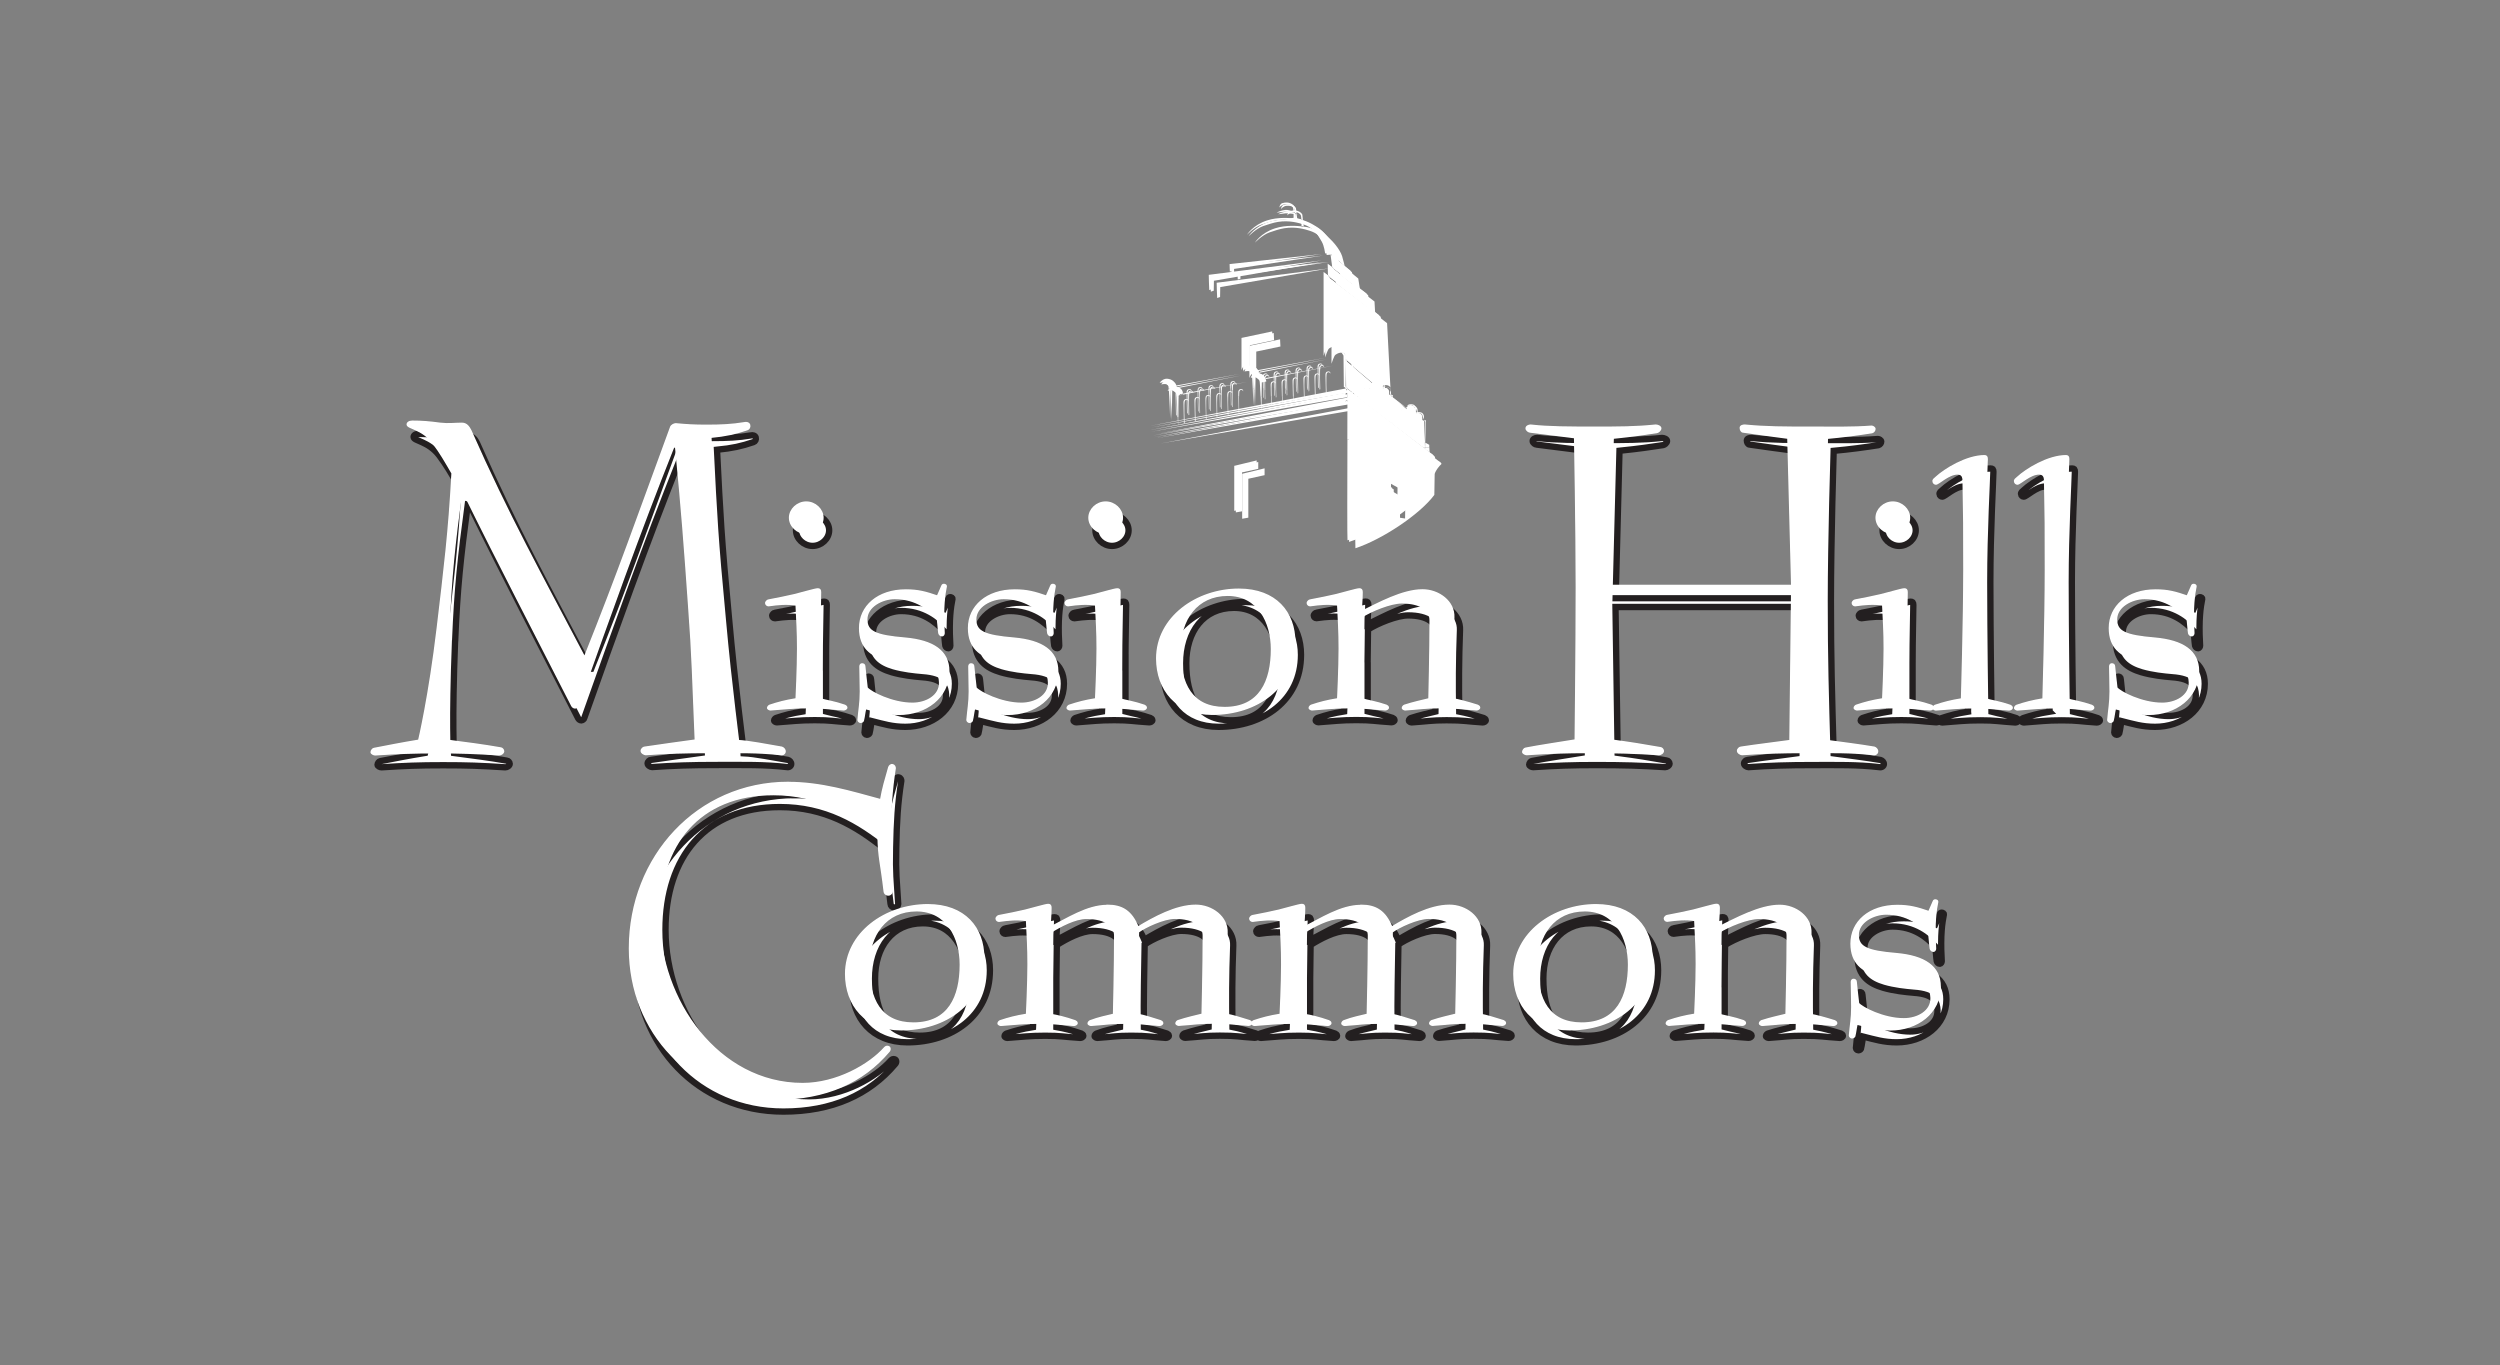 <?xml version="1.0" encoding="UTF-8"?>
<svg id="logos" xmlns="http://www.w3.org/2000/svg" viewBox="0 0 300 163.8">
  <rect x="0" y="0" width="300" height="163.8" fill="#808080" stroke="none"/>
  <defs>
    <style>
      .cls-1 {
        fill-rule: evenodd;
      }

      .cls-1, .cls-2, .cls-3, .cls-4 {
        fill: #fff;
      }

      .cls-2 {
        stroke: #231f20;
        stroke-miterlimit: 3.86;
        stroke-width: .76px;
      }

      .cls-4 {
        stroke: #fff;
        stroke-miterlimit: 3.86;
        stroke-width: .19px;
      }
    </style>
  </defs>
  <path class="cls-1" d="M169.55,52.73l2.09,1.61s.52.3.35.43c-.17.13-.48.56-.48.56,0,0-.3.43-.3.65s-.04,2.46-.04,2.46c-1.77,2.38-6.31,5.36-9.47,6.4-.04.01-.03-7.3-.01-12.12h7.87ZM169.79,52.73l.81.62-.03-.62h-.5v.29s-.02-.29-.02-.29h-.26ZM167.71,58.06l-1.73-.95v.82l1.08.61v2.64l.61.09.04-3.2h0ZM148.12,55.9l2.68-.65v.82l-1.95.43v4.67l-.74.13v-5.41h0Z"/>
  <path class="cls-1" d="M140.25,46.64c.08.96.17,3.6.17,3.6l.06-3.6h-.23ZM143.87,46.64s-.01.02-.02.03c-.12.15-.02,2.69-.03,2.68l-.06.03-.05-2.49s-.01-.14.04-.26h.14ZM144.28,46.64s0,.08,0,.08c0,0-.02-.04-.06-.08h.05ZM145.13,46.64c-.05.64.02,2.48,0,2.47l-.06.03-.05-2.49s0,0,0-.02h.11ZM146.43,46.64c-.03.77.03,2.24.02,2.23l-.06.03-.05-2.27h.09ZM147.74,46.64c-.01.8.03,2,.03,2l-.06.03-.04-2.03h.08ZM150.33,46.64c.05,1.01.08,2.04.08,2.04l.04-2.04h-.12ZM151.63,46.64c0,.57.03,1.07.02,1.07l-.06.03-.02-1.1h.07ZM152.95,46.64c0,.47.02.83.02.83l-.06.03-.02-.86h.07ZM154.27,46.64c0,.35.01.59.01.59l-.06.03v-.62s.05,0,.05,0h0ZM155.59,46.64c0,.22,0,.35,0,.35l-.06.03v-.38s.06,0,.06,0h0ZM156.91,46.64c0,.07,0,.12,0,.11l-.06.03v-.15s.06,0,.06,0h0ZM161.57,46.64v.31l-23.57,4.15,23.37-4.46h.19ZM161.78,46.64l8.01,6.09h.26l-.1-3.17-.22-.11s0-.32-.02-.45c-.04-.24-.28-.36-.28-.36,0,0-.16-.04-.4.02-.11.03-.27.29-.27.29,0,0,.05-.3.28-.4.19-.08.56-.06.71.09s.17.29.17.4.02.39.02.39l.21.06-.09,3.23h.5v-.29s-.53-.3-.53-.3l.04-2.46s-.26-.48-.3-.69c-.04-.22-.26-.43-.52-.35-.26.09-.39,0-.48.22-.09.22-2.68-1.95-2.68-1.95,0,0-.06-.12-.12-.27h-1.11c.06.15.04.39.04.39l-.02,1.46-.08.05s.07-1.67-.02-1.91h-.17s-.02.02-.02.02c0,0,0,0,0-.01h-.39s-.02,1.37-.02,1.37l-.08.05s.03-.86.02-1.43h-.64s-.01.81-.01.81l-.08.05s.01-.42.02-.87h-.61v.4s-.08.05-.08.05c0,0,0-.19,0-.45h-.97ZM166.18,46.64l-.09,3.36-.04-3.36h.13ZM161.68,52.73c0-2.37.01-4.14.01-4.14l-.04-1.95,7.9,6.08h-7.87ZM168.81,51.3l.02-1.46s.04-.58-.24-.51c-.04.01-.07.14-.07.14,0,0,.11-.13.18-.04.1.13.02,1.93.03,1.92l.08-.05h0ZM168.12,50.82l.02-1.46s.04-.58-.24-.51c-.04.01-.07.14-.07.14,0,0,.11-.13.18-.04.1.13.02,1.93.03,1.92l.08-.05h0ZM167.4,50.26l.02-1.46s.04-.58-.24-.51c-.04.01-.07.14-.07.14,0,0,.11-.13.18-.04.1.13.02,1.93.03,1.92l.08-.05h0ZM166.73,49.85l.02-1.46s.04-.58-.24-.51c-.04.01-.07.14-.07.14,0,0,.11-.13.18-.04.1.13.02,1.93.03,1.92l.08-.05h0ZM138.3,52.27l23.26-4.37-.17.39-23.09,3.98h0ZM137.91,51.62l23.57-4.5v.35l-23.57,4.15h0ZM168.79,49.11l-2.57-2.14,2.57,1.99v.15h0ZM142.44,49.62l-.05-2.49s-.04-.35.22-.42c.39-.11.38.25.38.25,0,0-.2-.37-.44-.05-.12.15-.02,2.69-.03,2.68l-.06.03h0ZM141.12,49.86l-.05-2.49s-.04-.35.22-.42c.39-.11.38.25.38.25,0,0-.2-.37-.44-.05-.12.15-.02,2.69-.03,2.68l-.06.03h0Z"/>
  <path class="cls-1" d="M140.48,46.64v-.14s.54-.11.54-.11c0,0,.02-.56-.39-.78-.22-.12-.55-.2-.78-.15-.48.11-.69.48-.69.48,0,0,.52-.11.69.02.17.13.26.17.35.35.01.03.03.15.04.34h.23ZM143.74,46.64c.03-.07.08-.14.18-.17.27-.07.35.07.37.17h-.05c-.07-.09-.21-.17-.36,0h-.14ZM145.01,46.64c0-.07,0-.34.22-.4.39-.11.38.25.38.25,0,0-.2-.37-.44-.05-.02.02-.03.1-.04.21h-.11ZM146.33,46.64v-.22s-.04-.35.21-.42c.39-.11.38.25.38.25,0,0-.2-.37-.44-.05-.03.04-.04.21-.05.45h-.09ZM147.65,46.64v-.46s-.05-.35.21-.42c.39-.11.38.25.38.25,0,0-.2-.37-.44-.05-.04.05-.05.32-.06.68h-.08ZM150.45,46.64l.03-1.7.54-.11s-.05-.46-.39-.78c-.28-.26-.75-.2-.97-.15-.48.11-.5.48-.5.48,0,0,.52-.11.69.02.17.13.26.17.35.35.04.08.09.98.13,1.9h.12ZM151.56,46.64l-.03-1.39s-.04-.35.22-.42c.39-.11.38.25.38.25,0,0-.2-.37-.44-.05-.07.08-.07.9-.05,1.61h-.07ZM152.88,46.64l-.04-1.63s-.04-.35.22-.42c.39-.11.38.25.38.25,0,0-.2-.37-.44-.05-.07.09-.06,1.1-.05,1.86h-.07ZM154.2,46.64l-.04-1.86s-.04-.35.22-.42c.39-.11.38.25.38.25,0,0-.2-.37-.44-.05-.08.1-.06,1.34-.04,2.09h-.07ZM155.52,46.64l-.05-2.1s-.04-.35.22-.42c.39-.11.38.25.38.25,0,0-.2-.37-.44-.05-.09.12-.06,1.63-.04,2.33h-.07ZM156.84,46.64l-.05-2.34s-.04-.35.22-.42c.39-.11.38.25.38.25,0,0-.2-.37-.44-.05-.1.13-.04,2.07-.03,2.56h-.07ZM161.37,46.64l.19-.04v.04h-.19ZM162.83,46.64l.02-1.06s.04-.58-.24-.51c-.04.01-.07.13-.07.14,0,0,.11-.13.18-.04.07.09.05.93.04,1.47h-.97s-.39-.3-.39-.3l.04-3.29,3.07,2.59.3-.26s.61-.26.95,0c.35.26.09.65.09.82,0,.09.07.27.14.43h-1.11c-.03-.09-.09-.15-.19-.12-.04,0-.06.09-.07.13h-.39s0-.09,0-.09c0,0,.04-.58-.24-.51-.04.01-.07.13-.07.14,0,0,.11-.13.18-.04.03.04.05.24.05.49h-.64s0-.64,0-.64c0,0,.04-.58-.24-.51-.04.01-.07.14-.07.14,0,0,.11-.13.18-.04.05.07.06.58.05,1.06h-.61ZM164.63,46.64s.11-.09.16-.02c0,0,0,.01,0,.02h-.17ZM166.04,46.64v-.09s-.3-.14-.3-.14c0,0,.02-.3,0-.43-.04-.24-.28-.36-.28-.36,0,0-.16-.04-.4.02-.11.03-.29.18-.29.18,0,0,.1-.24.29-.3.19-.06.54-.03.69.12.15.15.21.27.21.38s.02.39.02.39l.21.06v.17h-.14ZM153.2,25.52s.27-.18.74-.28c.48-.11.67-.02.93.04.57.14.65.26.65.26,0,0-.32-.04-.76-.09-.43-.04-.58-.06-.84-.02-.26.04-.71.09-.71.09h0ZM153.52,24.9s.06-.43.35-.52c.43-.13.75-.08.95,0,.28.11.52.3.52.52s.17,1.38.17,1.38l-.28.02s.03-1.3-.11-1.47c-.26-.32-.56-.35-.93-.32s-.67.39-.67.39h0ZM160.87,42.11l.56.39.13,4.06-.3-.13-.04-3.76-.35-.56h0ZM151.02,44.4l8.04-1.47-8.26,1.64.22-.17h0ZM140.72,46.34l8.04-1.47-8.26,1.64.22-.17h0ZM158.16,46.55l-.05-2.49s-.04-.35.22-.42c.39-.11.38.25.38.25,0,0-.2-.37-.44-.05-.12.15-.02,2.69-.03,2.68l-.06.03h0ZM158.37,32.98l-15.7,2.25.26,10.55.17-10.03,15.26-2.77h0ZM159.88,32.16l-.22-1.64,2.38,1.95.26,1.64-2.42-1.95h0ZM159.36,33.24l-.04-1.6,4.67,3.59.09,1.6-4.71-3.59h0ZM149.63,28.18s.7-1.17,2.42-1.73c1.34-.43,2.72-.29,3.37-.22,1.36.15,2.19.76,2.59.99.78.45,1.86,1.77,2.1,2.59.21.73.3,1.17.3,1.17l-.71-.63-.69.06s-.09-.91-.43-1.47c-.35-.56-.89-1.71-2.31-2.18-.64-.21-1.75-.54-3.11-.32-.47.07-1.34.34-1.77.5-.89.32-1.75,1.23-1.75,1.23h0ZM148.98,40.55l3.68-.78.04.86-2.9.61v2.55s-.32-.02-.52.13c-.18.14-.3.48-.3.48v-3.85h0ZM158.84,32.64l6.66,5.19.42,8.1s-.01-.32-.36-.42c-.43-.12-.66-.03-.79.18-.13.22-.14.29-.14.29l-3.2-2.75-.04-.65-.22-.35s-.04-.53-.56-.74c-.78-.3-1.12.04-1.3.13-.17.09-.48,1.08-.48,1.08v-10.07h0ZM147.9,32.51v-.43l10.68-1.6-11.03,1.21s.02.9.03.9l.31-.08h0ZM145.46,34.69l.02-1.19,13.1-2.25-13.53,1.73s.04,1.83.06,1.83l.36-.12h0ZM158.37,32.98l-15.7,2.25.26,10.55.17-10.03,15.26-2.77h0Z"/>
  <path class="cls-1" d="M170.5,53.68l2.09,1.61s.52.3.35.43c-.17.13-.48.56-.48.56,0,0-.3.43-.3.65s-.04,2.46-.04,2.46c-1.77,2.38-6.31,5.36-9.47,6.4-.04.01-.03-7.3-.01-12.12h7.87ZM170.74,53.68l.81.62-.03-.62h-.5v.29s-.02-.29-.02-.29h-.26ZM168.65,59.01l-1.73-.95v.82l1.08.61v2.64l.61.09.04-3.2h0ZM149.07,56.85l2.68-.65v.82l-1.95.43v4.67l-.74.13v-5.4h0Z"/>
  <path class="cls-1" d="M141.2,47.59c.08.96.17,3.6.17,3.6l.06-3.6h-.23ZM144.82,47.59s-.01.02-.02.03c-.12.15-.02,2.69-.03,2.68l-.06.03-.05-2.49s-.01-.14.04-.26h.14ZM145.23,47.59s0,.08,0,.08c0,0-.02-.04-.06-.08h.05ZM146.07,47.59c-.05.64.02,2.48,0,2.47l-.06.03-.05-2.49s0,0,0-.02h.11ZM147.38,47.59c-.03.77.03,2.24.02,2.23l-.06.03-.05-2.27h.09ZM148.68,47.59c-.01.8.03,2,.03,2l-.06.03-.04-2.03h.08ZM151.28,47.59c.05,1.01.08,2.04.08,2.04l.04-2.04h-.12ZM152.58,47.59c0,.57.03,1.07.02,1.07l-.06.03-.02-1.1h.07ZM153.9,47.59c0,.47.02.83.02.83l-.06.03-.02-.86h.07ZM155.22,47.59c0,.35.02.59.01.59l-.06.03v-.62s.05,0,.05,0h0ZM156.54,47.59c0,.22,0,.35,0,.35l-.06.03v-.38s.06,0,.06,0h0ZM157.86,47.59c0,.07,0,.12,0,.11l-.06.03v-.15s.06,0,.06,0h0ZM162.51,47.59v.31l-23.57,4.15,23.37-4.46h.19ZM162.73,47.59l8.01,6.09h.26l-.1-3.17-.22-.11s0-.32-.02-.45c-.04-.24-.28-.36-.28-.36,0,0-.16-.04-.4.02-.11.03-.27.29-.27.29,0,0,.05-.3.28-.4.19-.08.56-.06.71.09.15.15.17.29.17.4s.02.39.02.39l.21.06-.09,3.23h.5v-.29s-.53-.3-.53-.3l.04-2.46s-.26-.48-.3-.69c-.04-.22-.26-.43-.52-.35-.26.09-.39,0-.48.22-.09.22-2.68-1.95-2.68-1.95,0,0-.06-.12-.12-.27h-1.11c.06.15.04.39.04.39l-.02,1.46-.08.05s.07-1.67-.02-1.91h-.17s-.02.02-.02.02c0,0,0,0,0-.01h-.39s-.02,1.37-.02,1.37l-.08.05s.03-.86.02-1.43h-.64s-.01.81-.01.81l-.08.05s.01-.42.02-.87h-.61v.4s-.08.05-.08.05c0,0,0-.19,0-.45h-.97ZM167.13,47.59l-.09,3.36-.04-3.36h.13ZM162.63,53.68c0-2.37.01-4.14.01-4.14l-.04-1.95,7.9,6.08h-7.87ZM169.76,52.25l.02-1.46s.04-.58-.24-.51c-.04.01-.07.14-.07.14,0,0,.11-.13.18-.04.1.13.02,1.93.03,1.92l.08-.05h0ZM169.07,51.77l.02-1.46s.04-.58-.24-.51c-.04.01-.07.14-.07.14,0,0,.11-.13.18-.04.1.13.02,1.93.03,1.92l.08-.05h0ZM168.35,51.21l.02-1.46s.04-.58-.24-.51c-.04.01-.07.14-.07.14,0,0,.11-.13.18-.04.1.13.02,1.93.03,1.92l.08-.05h0ZM167.68,50.8l.02-1.46s.04-.58-.24-.51c-.04.01-.07.14-.07.14,0,0,.11-.13.18-.04.1.13.02,1.93.03,1.92l.08-.05h0ZM139.25,53.22l23.26-4.37-.17.39-23.09,3.98h0ZM138.86,52.57l23.57-4.5v.35l-23.57,4.15h0ZM169.74,50.06l-2.57-2.14,2.57,1.99v.15h0ZM143.39,50.57l-.05-2.49s-.04-.35.22-.42c.39-.11.38.25.38.25,0,0-.2-.37-.44-.05-.12.15-.02,2.69-.03,2.68l-.07.03h0ZM142.07,50.81l-.05-2.49s-.04-.35.22-.42c.39-.11.38.25.38.25,0,0-.2-.37-.44-.05-.12.15-.02,2.69-.03,2.68l-.06.03h0Z"/>
  <path class="cls-1" d="M141.43,47.59v-.14s.54-.11.54-.11c0,0,.02-.56-.39-.78-.22-.12-.55-.2-.78-.15-.48.11-.69.48-.69.48,0,0,.52-.11.69.02.17.13.26.17.35.35.01.03.03.15.04.34h.23ZM144.68,47.59c.03-.07.08-.14.18-.17.27-.07.35.07.37.17h-.05c-.07-.09-.21-.17-.36,0h-.14ZM145.96,47.59c0-.07,0-.34.22-.4.39-.11.38.25.38.25,0,0-.2-.37-.44-.05-.02.02-.03.1-.04.21h-.11ZM147.28,47.59v-.22s-.04-.35.21-.42c.39-.11.38.25.38.25,0,0-.2-.37-.44-.05-.03.04-.04.21-.05.45h-.09ZM148.6,47.59v-.46s-.05-.35.21-.42c.39-.11.38.25.38.25,0,0-.2-.37-.44-.05-.04.05-.05.32-.06.68h-.08ZM151.39,47.59l.03-1.7.54-.11s-.05-.46-.39-.78c-.28-.26-.75-.2-.97-.15-.48.11-.5.48-.5.48,0,0,.52-.11.69.02.17.13.26.17.35.35.04.08.09.98.13,1.9h.12ZM152.51,47.59l-.03-1.39s-.04-.35.22-.42c.39-.11.38.25.38.25,0,0-.2-.37-.44-.05-.07.08-.07.9-.05,1.61h-.07ZM153.83,47.59l-.04-1.63s-.04-.35.22-.42c.39-.11.38.25.38.25,0,0-.2-.37-.44-.05-.07.09-.06,1.1-.05,1.86h-.07ZM155.15,47.59l-.04-1.86s-.04-.35.22-.42c.39-.11.38.25.38.25,0,0-.2-.37-.44-.05-.08.1-.06,1.34-.04,2.09h-.07ZM156.47,47.59l-.05-2.1s-.04-.35.22-.42c.39-.11.38.25.38.25,0,0-.2-.37-.44-.05-.09.12-.06,1.63-.04,2.33h-.07ZM157.79,47.59l-.05-2.34s-.04-.35.22-.42c.39-.11.38.25.38.25,0,0-.2-.37-.44-.05-.1.13-.04,2.07-.03,2.56h-.07ZM162.32,47.59l.19-.04v.04h-.19ZM163.77,47.59l.02-1.06s.04-.58-.24-.51c-.04.01-.07.13-.07.14,0,0,.11-.13.18-.04.07.09.05.93.04,1.47h-.97s-.39-.3-.39-.3l.04-3.29,3.07,2.59.3-.26s.61-.26.95,0c.35.26.09.65.09.82,0,.09.07.27.14.42h-1.11c-.03-.09-.09-.15-.19-.12-.04,0-.06.09-.07.13h-.39s0-.09,0-.09c0,0,.04-.58-.24-.51-.04.01-.07.13-.07.14,0,0,.11-.13.18-.04.03.04.05.24.05.49h-.64s0-.64,0-.64c0,0,.04-.58-.24-.51-.04.01-.07.14-.07.14,0,0,.11-.13.18-.04.05.07.06.58.05,1.06h-.61ZM165.57,47.59s.11-.09.16-.02c0,0,0,.01,0,.02h-.17ZM166.99,47.59v-.09s-.3-.14-.3-.14c0,0,.02-.3,0-.43-.04-.24-.28-.36-.28-.36,0,0-.16-.04-.4.02-.11.03-.29.18-.29.18,0,0,.1-.24.29-.3.19-.06.54-.03.69.12.15.15.21.27.21.38s.02.39.02.39l.21.06v.17h-.14ZM154.15,26.47s.27-.18.74-.28c.48-.11.67-.02.93.04.57.14.65.26.65.26,0,0-.32-.04-.76-.09-.43-.04-.58-.07-.84-.02-.26.04-.71.09-.71.09h0ZM154.47,25.85s.06-.43.35-.52c.43-.13.75-.08.95,0,.28.11.52.3.52.52s.17,1.38.17,1.38l-.28.02s.03-1.3-.11-1.47c-.26-.32-.56-.35-.93-.32-.37.02-.67.39-.67.39h0ZM161.82,43.06l.56.39.13,4.06-.3-.13-.04-3.76-.35-.56h0ZM151.96,45.35l8.04-1.47-8.26,1.64.22-.17h0ZM141.67,47.29l8.04-1.47-8.26,1.64.22-.17h0ZM159.11,47.5l-.05-2.49s-.04-.35.22-.42c.39-.11.38.25.38.25,0,0-.2-.37-.44-.05-.12.15-.02,2.69-.03,2.68l-.06.03h0ZM159.32,33.93l-15.7,2.25.26,10.55.17-10.03,15.26-2.77h0ZM160.83,33.11l-.22-1.64,2.38,1.95.26,1.64-2.42-1.95h0ZM160.31,34.19l-.04-1.6,4.67,3.59.09,1.6-4.71-3.59h0ZM150.58,29.13s.7-1.17,2.42-1.73c1.34-.43,2.72-.29,3.37-.22,1.36.15,2.19.76,2.59.99.78.45,1.86,1.77,2.1,2.59.21.73.3,1.17.3,1.17l-.71-.63-.69.06s-.09-.91-.43-1.47c-.35-.56-.89-1.71-2.31-2.18-.64-.21-1.75-.54-3.11-.32-.47.07-1.34.34-1.77.5-.89.32-1.75,1.23-1.75,1.23h0ZM149.93,41.5l3.68-.78.04.86-2.9.61v2.55s-.32-.02-.52.13c-.18.14-.3.48-.3.48v-3.85h0ZM159.79,33.59l6.66,5.19.42,8.1s-.01-.32-.36-.42c-.43-.12-.66-.03-.79.18-.13.22-.14.29-.14.29l-3.2-2.75-.04-.65-.22-.35s-.04-.53-.56-.74c-.78-.3-1.12.04-1.3.13-.17.09-.48,1.08-.48,1.08v-10.07h0ZM148.85,33.46v-.43l10.68-1.6-11.03,1.21s.02.9.03.9l.31-.08h0ZM146.41,35.64l.02-1.19,13.1-2.25-13.53,1.73s.04,1.83.06,1.83l.36-.12h0ZM159.32,33.93l-15.7,2.25.26,10.55.17-10.03,15.26-2.77h0Z"/>
  <path class="cls-1" d="M169.74,52.92l2.09,1.61s.52.3.35.43c-.17.13-.48.56-.48.56,0,0-.3.43-.3.65s-.04,2.46-.04,2.46c-1.77,2.38-6.31,5.36-9.47,6.4-.04.01-.03-7.3-.01-12.12h7.87ZM169.98,52.92l.81.62-.03-.62h-.5v.29s-.02-.29-.02-.29h-.26ZM167.9,58.25l-1.73-.95v.82l1.08.61v2.64l.61.09.04-3.2h0ZM148.31,56.09l2.68-.65v.82l-1.95.43v4.67l-.74.13v-5.4h0Z"/>
  <path class="cls-1" d="M140.44,46.83c.08.96.17,3.6.17,3.6l.06-3.6h-.23ZM144.06,46.83s-.01.02-.02.03c-.12.15-.02,2.69-.03,2.68l-.06.03-.05-2.49s-.01-.14.04-.26h.14ZM144.47,46.83s0,.08,0,.08c0,0-.02-.04-.06-.08h.05ZM145.32,46.83c-.05.64.02,2.48,0,2.47l-.06.03-.05-2.49s0,0,0-.02h.11ZM146.62,46.83c-.03.77.03,2.24.02,2.23l-.06.03-.05-2.27h.09ZM147.93,46.83c-.01.8.03,2,.03,2l-.06.03-.04-2.03h.08ZM150.52,46.83c.05,1.01.08,2.04.08,2.04l.04-2.04h-.12ZM151.82,46.83c0,.57.03,1.07.02,1.07l-.06.03-.02-1.1h.07ZM153.14,46.83c0,.47.02.83.02.83l-.06.03-.02-.86h.07ZM154.46,46.83c0,.35.02.59.01.59l-.06.03v-.62s.05,0,.05,0h0ZM155.78,46.83c0,.22,0,.35,0,.35l-.06.03v-.38s.06,0,.06,0h0ZM157.1,46.83c0,.07,0,.12,0,.11l-.06.03v-.15s.06,0,.06,0h0ZM161.76,46.83v.31l-23.57,4.15,23.37-4.46h.19ZM161.97,46.83l8.01,6.09h.26l-.1-3.17-.22-.11s0-.32-.02-.45c-.04-.24-.28-.36-.28-.36,0,0-.16-.04-.4.02-.11.03-.27.29-.27.29,0,0,.05-.3.28-.4.19-.08.56-.06.71.09.15.15.17.29.17.4s.02.39.02.39l.21.06-.09,3.23h.5v-.29s-.53-.3-.53-.3l.04-2.46s-.26-.48-.3-.69c-.04-.22-.26-.43-.52-.35-.26.09-.39,0-.48.22-.09.22-2.68-1.95-2.68-1.95,0,0-.06-.12-.12-.27h-1.11c.06.15.04.39.04.39l-.02,1.46-.08.05s.06-1.67-.02-1.91h-.17s-.02.02-.02.02c0,0,0,0,0-.01h-.39s-.02,1.37-.02,1.37l-.08.05s.03-.86.02-1.43h-.64s-.01.81-.01.81l-.08.05s.01-.42.02-.87h-.61v.4s-.08.05-.08.05c0,0,0-.19,0-.45h-.97ZM166.37,46.83l-.09,3.36-.04-3.36h.13ZM161.87,52.92c0-2.37.01-4.14.01-4.14l-.04-1.95,7.9,6.08h-7.87ZM169,51.49l.02-1.46s.04-.58-.24-.51c-.04.01-.07.14-.07.14,0,0,.11-.13.18-.04.1.13.02,1.93.03,1.92l.08-.05h0ZM168.31,51.01l.02-1.46s.04-.58-.24-.51c-.04.01-.07.14-.07.14,0,0,.11-.13.18-.04.1.13.02,1.93.03,1.92l.08-.05h0ZM167.59,50.45l.02-1.46s.04-.58-.24-.51c-.04.01-.07.14-.07.14,0,0,.11-.13.18-.04.1.13.02,1.93.03,1.92l.08-.05h0ZM166.92,50.04l.02-1.46s.04-.58-.24-.51c-.04.01-.07.14-.07.14,0,0,.11-.13.18-.04.1.13.02,1.93.03,1.92l.08-.05h0ZM138.49,52.46l23.26-4.37-.17.39-23.09,3.98h0ZM138.1,51.81l23.57-4.5v.35l-23.57,4.15h0ZM168.98,49.3l-2.57-2.14,2.57,1.99v.15h0ZM142.63,49.81l-.05-2.49s-.04-.35.22-.42c.39-.11.38.25.38.25,0,0-.2-.37-.44-.05-.12.15-.02,2.69-.03,2.68l-.06.03h0ZM141.31,50.05l-.05-2.49s-.04-.35.22-.42c.39-.11.38.25.38.25,0,0-.2-.37-.44-.05-.12.15-.02,2.69-.03,2.68l-.06.03h0Z"/>
  <path class="cls-1" d="M140.67,46.83v-.14s.54-.11.54-.11c0,0,.02-.56-.39-.78-.22-.12-.55-.2-.78-.15-.48.11-.69.48-.69.48,0,0,.52-.11.69.02.17.13.26.17.35.35.01.03.03.15.05.34h.23ZM143.93,46.83c.03-.07.08-.14.18-.17.27-.07.35.07.37.17h-.05c-.07-.09-.21-.17-.36,0h-.14ZM145.2,46.83c0-.07,0-.34.22-.4.39-.11.38.25.38.25,0,0-.2-.37-.44-.05-.02.02-.03.1-.04.21h-.11ZM146.52,46.83v-.22s-.04-.35.21-.42c.39-.11.38.25.38.25,0,0-.2-.37-.44-.05-.03.04-.04.21-.05.45h-.09ZM147.84,46.83v-.46s-.05-.35.21-.42c.39-.11.38.25.38.25,0,0-.2-.37-.44-.05-.04.05-.05.32-.06.68h-.08ZM150.64,46.83l.03-1.7.54-.11s-.05-.46-.39-.78c-.28-.26-.75-.2-.97-.15-.48.11-.5.48-.5.48,0,0,.52-.11.69.02.17.13.26.17.35.35.04.08.09.98.13,1.9h.12ZM151.75,46.83l-.03-1.39s-.04-.35.22-.42c.39-.11.38.25.38.25,0,0-.2-.37-.44-.05-.07.08-.07.9-.05,1.61h-.07ZM153.07,46.83l-.04-1.63s-.04-.35.22-.42c.39-.11.38.25.38.25,0,0-.2-.37-.44-.05-.07.09-.06,1.1-.05,1.86h-.07ZM154.39,46.83l-.04-1.86s-.04-.35.22-.42c.39-.11.38.25.38.25,0,0-.2-.37-.44-.05-.08.1-.06,1.34-.04,2.09h-.07ZM155.71,46.83l-.05-2.1s-.04-.35.22-.42c.39-.11.38.25.38.25,0,0-.2-.37-.44-.05-.09.12-.06,1.63-.04,2.33h-.07ZM157.03,46.83l-.05-2.34s-.04-.35.22-.42c.39-.11.38.25.38.25,0,0-.2-.37-.44-.05-.1.13-.04,2.07-.03,2.56h-.07ZM161.56,46.83l.19-.04v.04h-.19ZM163.02,46.83l.02-1.06s.04-.58-.24-.51c-.04.01-.07.14-.07.14,0,0,.11-.13.18-.04.07.09.05.93.04,1.47h-.97s-.39-.3-.39-.3l.04-3.29,3.07,2.59.3-.26s.61-.26.95,0c.35.26.09.65.09.82,0,.09.07.27.14.43h-1.11c-.03-.09-.09-.15-.19-.12-.04,0-.06.09-.07.13h-.39s0-.09,0-.09c0,0,.04-.58-.24-.51-.04.01-.07.14-.07.14,0,0,.11-.13.18-.04.03.04.05.24.05.49h-.64s0-.64,0-.64c0,0,.04-.58-.24-.51-.04.01-.07.13-.07.14,0,0,.11-.13.18-.04.05.07.06.58.05,1.06h-.61ZM164.82,46.83s.11-.09.16-.02c0,0,0,.01,0,.02h-.17ZM166.23,46.83v-.09s-.3-.14-.3-.14c0,0,.02-.3,0-.43-.04-.24-.28-.36-.28-.36,0,0-.16-.04-.4.02-.11.03-.29.18-.29.18,0,0,.1-.24.29-.3.19-.06.54-.03.69.12.15.15.21.27.21.38s.02.39.02.39l.21.06v.17h-.14ZM153.39,25.71s.27-.18.74-.28c.48-.11.67-.02.93.04.57.14.65.26.65.26,0,0-.32-.04-.76-.09-.43-.04-.58-.07-.84-.02-.26.04-.71.09-.71.09h0ZM153.71,25.09s.06-.43.35-.52c.43-.13.75-.08.95,0,.28.11.52.3.52.52s.17,1.38.17,1.38l-.28.02s.03-1.3-.11-1.47c-.26-.32-.56-.35-.93-.32-.37.02-.67.39-.67.39h0ZM161.06,42.3l.56.39.13,4.06-.3-.13-.04-3.76-.35-.56h0ZM151.21,44.59l8.04-1.47-8.26,1.64.22-.17h0ZM140.91,46.53l8.04-1.47-8.26,1.64.22-.17h0ZM158.35,46.74l-.05-2.49s-.04-.35.22-.42c.39-.11.38.25.38.25,0,0-.2-.37-.44-.05-.12.15-.02,2.69-.03,2.68l-.06.03h0ZM158.56,33.17l-15.7,2.25.26,10.55.17-10.03,15.26-2.77h0ZM160.07,32.35l-.22-1.64,2.38,1.95.26,1.64-2.42-1.95h0ZM159.55,33.43l-.04-1.6,4.67,3.59.09,1.6-4.71-3.59h0ZM149.82,28.37s.7-1.17,2.42-1.73c1.34-.43,2.72-.29,3.37-.22,1.36.15,2.19.76,2.59.99.78.45,1.86,1.77,2.1,2.59.21.73.3,1.17.3,1.17l-.71-.63-.69.06s-.09-.91-.43-1.47c-.35-.56-.89-1.71-2.31-2.18-.64-.21-1.75-.54-3.11-.32-.47.07-1.34.34-1.77.5-.89.32-1.75,1.23-1.75,1.23h0ZM149.17,40.74l3.68-.78.04.86-2.9.61v2.55s-.32-.02-.52.13c-.18.14-.3.48-.3.48v-3.85h0ZM159.03,32.83l6.66,5.19.42,8.1s-.01-.32-.36-.42c-.43-.12-.66-.03-.79.18-.13.22-.14.29-.14.29l-3.2-2.75-.04-.65-.22-.35s-.04-.53-.56-.74c-.78-.3-1.12.04-1.3.13-.17.09-.48,1.08-.48,1.08v-10.07h0ZM148.09,32.7v-.43l10.68-1.6-11.03,1.21s.02.9.03.9l.31-.08h0ZM145.65,34.88l.02-1.19,13.1-2.25-13.53,1.73s.04,1.83.06,1.83l.36-.12h0ZM158.56,33.17l-15.7,2.25.26,10.55.17-10.03,15.26-2.77h0Z"/>
  <path class="cls-3" d="M54.62,76.89c.26-6.35.66-9.98,1.51-16.33l.26.06c4.46,9.06,8.4,16.58,12.99,25.58.07.12.2.25.39.25.13,0,.33-.18.33-.25,3.74-10.54,7.35-20.71,11.48-31.06h.26c.72,7.4,1.05,11.77,1.57,19.17.46,6.16.46,8.44.79,16.02-1.77.25-4.07.55-6.1.86-.13,0-.39.18-.39.43s.39.43.52.43c2.56-.18,4.72-.25,7.74-.25,3.28,0,5.77-.06,8.46.25.26.06.52-.12.52-.37s-.2-.43-.39-.49c-1.84-.31-3.94-.74-5.31-.8,0-.49-1.05-8.07-1.77-16.21-.92-9.68-1.05-12.39-1.44-20.21,1.84-.18,2.95-.43,4.39-.92.2-.06.33-.31.26-.55-.07-.25-.39-.31-.59-.25-1.51.25-2.82.31-4.59.31-1.44,0-2.43-.06-3.67-.18-.2,0-.52.18-.59.37-3.94,10.72-6.3,17.5-10.3,27.49h-.13c-5.05-9.61-9.12-16.95-13.58-27.06-.2-.37-.46-.86-1.05-.86-.92,0-1.57.12-2.62,0-1.31-.18-2.23-.25-3.35-.25-.39,0-.59.18-.59.37,0,.49,1.77.49,3.08,2.22.92,1.23,1.44,2.16,2.3,3.64-.39,7.21-.92,11.34-1.77,18.55-.98,8.26-2.23,13.5-2.23,13.5-1.9.31-3.8.68-5.38.99-.13,0-.33.25-.33.43s.33.31.46.31c2.76-.18,4.53-.25,7.41-.25s4.53.06,7.48.25c.2,0,.52-.18.52-.43,0-.18-.2-.37-.33-.37-2.1-.37-4.07-.62-6.36-.92,0,0-.26-3.45.13-13.44h0Z"/>
  <path class="cls-2" d="M54.62,76.89c.26-6.35.66-9.98,1.51-16.33l.26.06c4.46,9.06,8.4,16.58,12.99,25.58.07.12.2.25.39.25.13,0,.33-.18.33-.25,3.74-10.54,7.35-20.71,11.48-31.06h.26c.72,7.4,1.05,11.77,1.57,19.17.46,6.16.46,8.44.79,16.02-1.77.25-4.07.55-6.1.86-.13,0-.39.18-.39.43s.39.43.52.43c2.56-.18,4.72-.25,7.74-.25,3.28,0,5.77-.06,8.46.25.26.06.52-.12.52-.37s-.2-.43-.39-.49c-1.84-.31-3.94-.74-5.31-.8,0-.49-1.05-8.07-1.77-16.21-.92-9.68-1.05-12.39-1.44-20.21,1.84-.18,2.95-.43,4.39-.92.2-.06.33-.31.26-.55-.07-.25-.39-.31-.59-.25-1.51.25-2.82.31-4.59.31-1.44,0-2.43-.06-3.67-.18-.2,0-.52.18-.59.37-3.94,10.72-6.3,17.5-10.3,27.49h-.13c-5.05-9.61-9.12-16.95-13.58-27.06-.2-.37-.46-.86-1.05-.86-.92,0-1.57.12-2.62,0-1.31-.18-2.23-.25-3.35-.25-.39,0-.59.18-.59.37,0,.49,1.77.49,3.08,2.22.92,1.23,1.44,2.16,2.3,3.64-.39,7.21-.92,11.34-1.77,18.55-.98,8.26-2.23,13.5-2.23,13.5-1.9.31-3.8.68-5.38.99-.13,0-.33.25-.33.43s.33.31.46.31c2.76-.18,4.53-.25,7.41-.25s4.53.06,7.48.25c.2,0,.52-.18.52-.43,0-.18-.2-.37-.33-.37-2.1-.37-4.07-.62-6.36-.92,0,0-.26-3.45.13-13.44h0Z"/>
  <path class="cls-3" d="M189.73,54.03s.2,10.97.2,17.93-.13,18.37-.13,18.37c-1.9.31-4.39.68-5.97.99-.13,0-.33.25-.33.43s.33.31.46.31c2.75-.18,4.66-.25,7.61-.25,3.21,0,5.31.06,8.26.25.2,0,.52-.18.52-.43,0-.18-.2-.37-.33-.37-2.1-.37-3.61-.62-5.9-.92l-.26-17.5h21.91l-.2,17.56c-1.77.25-3.87.49-5.9.8-.13,0-.39.18-.39.43s.39.43.52.43c2.56-.18,4.72-.25,7.74-.25s5.31-.06,8,.25c.26.06.53-.12.53-.37s-.2-.43-.39-.49c-1.84-.31-3.8-.55-5.64-.8-.2-7.09-.33-11.16-.33-18.3s.33-18,.33-18c1.97-.18,3.8-.43,5.38-.68.2-.06.33-.25.33-.43s-.26-.31-.39-.31c-2.36.18-4.59.12-7.48.12s-5.18,0-7.74-.25c-.2,0-.52.06-.52.31s.13.49.33.49c1.71.25,3.48.49,5.38.74l.46,17.69h-21.91l.46-17.69c2.43-.25,3.61-.43,5.25-.68.13,0,.46-.25.46-.49s-.39-.37-.59-.37c-2.43.25-4.46.25-7.28.25-3.02,0-5.58,0-7.74-.25-.2,0-.52.12-.52.37s.33.43.46.43c1.9.25,3.8.49,5.38.68h0Z"/>
  <path class="cls-2" d="M189.73,54.03s.2,10.97.2,17.93-.13,18.37-.13,18.37c-1.9.31-4.39.68-5.97.99-.13,0-.33.25-.33.43s.33.31.46.31c2.75-.18,4.66-.25,7.61-.25,3.21,0,5.31.06,8.26.25.2,0,.52-.18.52-.43,0-.18-.2-.37-.33-.37-2.1-.37-3.61-.62-5.9-.92l-.26-17.5h21.91l-.2,17.56c-1.77.25-3.87.49-5.9.8-.13,0-.39.18-.39.43s.39.43.52.43c2.56-.18,4.72-.25,7.74-.25s5.31-.06,8,.25c.26.06.53-.12.53-.37s-.2-.43-.39-.49c-1.84-.31-3.8-.55-5.64-.8-.2-7.09-.33-11.16-.33-18.3s.33-18,.33-18c1.97-.18,3.8-.43,5.38-.68.2-.06.33-.25.33-.43s-.26-.31-.39-.31c-2.36.18-4.59.12-7.48.12s-5.18,0-7.74-.25c-.2,0-.52.06-.52.31s.13.49.33.49c1.71.25,3.48.49,5.38.74l.46,17.69h-21.91l.46-17.69c2.43-.25,3.61-.43,5.25-.68.13,0,.46-.25.46-.49s-.39-.37-.59-.37c-2.43.25-4.46.25-7.28.25-3.02,0-5.58,0-7.74-.25-.2,0-.52.12-.52.37s.33.43.46.43c1.9.25,3.8.49,5.38.68h0Z"/>
  <path class="cls-1" d="M99.12,79.49c0-2.69.09-6.08.09-6.9,0-.3-.09-.39-.32-.39-.32,0-1.89.48-2.77.69-1.11.26-1.8.39-3.14.65-.09,0-.32.17-.32.35s.18.3.32.3c1.25-.17,2.17-.26,3.33-.09.09,2,.18,3.21.18,5.25,0,2.34-.18,6.03-.18,6.03-1.34.22-2.13.43-3.19.78-.09.04-.23.17-.23.3s.23.22.32.22c1.94-.13,2.63-.26,4.57-.26s2.13.13,4.21.26c.14,0,.37-.09.37-.26,0-.13-.14-.22-.23-.26-1.25-.43-2.03-.52-3-.78v-5.9h0ZM95.52,63.64c0,1,.92,1.87,1.99,1.87s1.99-.87,1.99-1.87-.92-1.87-1.99-1.87-1.99.87-1.99,1.87h0Z"/>
  <path class="cls-2" d="M99.12,79.49c0-2.69.09-6.08.09-6.9,0-.3-.09-.39-.32-.39-.32,0-1.89.48-2.77.69-1.11.26-1.8.39-3.14.65-.09,0-.32.17-.32.35s.18.3.32.3c1.25-.17,2.17-.26,3.33-.09.09,2,.18,3.21.18,5.25,0,2.34-.18,6.03-.18,6.03-1.34.22-2.13.43-3.19.78-.09.04-.23.17-.23.3s.23.22.32.22c1.94-.13,2.63-.26,4.57-.26s2.13.13,4.21.26c.14,0,.37-.09.37-.26,0-.13-.14-.22-.23-.26-1.25-.43-2.03-.52-3-.78v-5.9h0ZM95.52,63.64c0,1,.92,1.87,1.99,1.87s1.99-.87,1.99-1.87-.92-1.87-1.99-1.87-1.99.87-1.99,1.87h0Z"/>
  <path class="cls-3" d="M106.97,80.66c1.34.39,2.68.52,3.7.61,2.5.17,2.82,1.13,2.86,2.13.05,1.61-1.62,2.52-3.28,2.52-2.45,0-5.04-1.35-5.45-1.87-.09-.69-.18-1.65-.28-2.56,0-.22-.14-.3-.32-.3-.14,0-.23.13-.23.3,0,1,.05,1.82.05,3,0,1.35-.18,2.21-.28,3.43,0,.09.14.26.28.26s.28-.09.32-.17c.14-.56.14-.87.28-1.48,1.39.35,2.45.69,4.02.69,3.19,0,5.96-2,5.96-5.17,0-2.43-1.89-3.65-5.22-3.95-3.56-.3-4.62-.78-4.62-2.26,0-1.56,1.85-2.52,3.37-2.52,2.54,0,4.11,1.3,5.13,2.39.09.69.09,1.17.18,1.78.05.17.18.3.37.3.14,0,.23-.17.23-.3-.05-.91-.09-1.82-.05-3,.05-.96.09-1.48.28-2.47.05-.17.05-.3-.14-.35-.14-.04-.28,0-.32.13-.23.56-.37.82-.55,1.26-1.39-.48-2.31-.74-3.79-.74-3.37,0-5.54,1.95-5.54,4.56,0,2.39,1.43,3.3,3.05,3.78h0Z"/>
  <path class="cls-2" d="M106.97,80.66c1.34.39,2.68.52,3.7.61,2.5.17,2.82,1.13,2.86,2.13.05,1.61-1.62,2.52-3.28,2.52-2.45,0-5.04-1.35-5.45-1.87-.09-.69-.18-1.65-.28-2.56,0-.22-.14-.3-.32-.3-.14,0-.23.13-.23.3,0,1,.05,1.82.05,3,0,1.35-.18,2.21-.28,3.43,0,.09.14.26.28.26s.28-.09.32-.17c.14-.56.14-.87.28-1.48,1.39.35,2.45.69,4.02.69,3.19,0,5.96-2,5.96-5.17,0-2.43-1.89-3.65-5.22-3.95-3.56-.3-4.62-.78-4.62-2.26,0-1.56,1.85-2.52,3.37-2.52,2.54,0,4.11,1.3,5.13,2.39.09.69.09,1.17.18,1.78.05.17.18.3.37.3.14,0,.23-.17.23-.3-.05-.91-.09-1.82-.05-3,.05-.96.09-1.48.28-2.47.05-.17.05-.3-.14-.35-.14-.04-.28,0-.32.13-.23.56-.37.82-.55,1.26-1.39-.48-2.31-.74-3.79-.74-3.37,0-5.54,1.95-5.54,4.56,0,2.39,1.43,3.3,3.05,3.78h0Z"/>
  <path class="cls-3" d="M120.04,80.66c1.34.39,2.68.52,3.7.61,2.5.17,2.82,1.13,2.86,2.13.05,1.61-1.62,2.52-3.28,2.52-2.45,0-5.04-1.35-5.45-1.87-.09-.69-.18-1.65-.28-2.56,0-.22-.14-.3-.32-.3-.14,0-.23.13-.23.3,0,1,.05,1.82.05,3,0,1.35-.18,2.21-.28,3.43,0,.09.14.26.28.26s.28-.09.32-.17c.14-.56.14-.87.28-1.48,1.39.35,2.45.69,4.02.69,3.19,0,5.96-2,5.96-5.17,0-2.43-1.89-3.65-5.22-3.95-3.56-.3-4.62-.78-4.62-2.26,0-1.56,1.85-2.52,3.37-2.52,2.54,0,4.11,1.3,5.13,2.39.09.69.09,1.17.18,1.78.05.17.18.3.37.3.14,0,.23-.17.23-.3-.05-.91-.09-1.82-.05-3,.05-.96.09-1.48.28-2.47.05-.17.05-.3-.14-.35-.14-.04-.28,0-.32.13-.23.56-.37.82-.55,1.26-1.39-.48-2.31-.74-3.79-.74-3.37,0-5.54,1.95-5.54,4.56,0,2.39,1.43,3.3,3.05,3.78h0Z"/>
  <path class="cls-2" d="M120.04,80.66c1.34.39,2.68.52,3.7.61,2.5.17,2.82,1.13,2.86,2.13.05,1.61-1.62,2.52-3.28,2.52-2.45,0-5.04-1.35-5.45-1.87-.09-.69-.18-1.65-.28-2.56,0-.22-.14-.3-.32-.3-.14,0-.23.13-.23.3,0,1,.05,1.82.05,3,0,1.35-.18,2.21-.28,3.43,0,.09.14.26.28.26s.28-.09.32-.17c.14-.56.14-.87.28-1.48,1.39.35,2.45.69,4.02.69,3.19,0,5.96-2,5.96-5.17,0-2.43-1.89-3.65-5.22-3.95-3.56-.3-4.62-.78-4.62-2.26,0-1.56,1.85-2.52,3.37-2.52,2.54,0,4.11,1.3,5.13,2.39.09.69.09,1.17.18,1.78.05.17.18.3.37.3.14,0,.23-.17.23-.3-.05-.91-.09-1.82-.05-3,.05-.96.09-1.48.28-2.47.05-.17.05-.3-.14-.35-.14-.04-.28,0-.32.13-.23.56-.37.82-.55,1.26-1.39-.48-2.31-.74-3.79-.74-3.37,0-5.54,1.95-5.54,4.56,0,2.39,1.43,3.3,3.05,3.78h0Z"/>
  <path class="cls-1" d="M135.05,79.49c0-2.69.09-6.08.09-6.9,0-.3-.09-.39-.32-.39-.32,0-1.89.48-2.77.69-1.11.26-1.8.39-3.14.65-.09,0-.32.17-.32.35s.18.3.32.3c1.25-.17,2.17-.26,3.33-.09.09,2,.18,3.21.18,5.25,0,2.34-.18,6.03-.18,6.03-1.34.22-2.13.43-3.19.78-.09.04-.23.17-.23.3s.23.22.32.22c1.94-.13,2.63-.26,4.57-.26s2.13.13,4.21.26c.14,0,.37-.09.37-.26,0-.13-.14-.22-.23-.26-1.25-.43-2.03-.52-3-.78v-5.9h0ZM131.45,63.64c0,1,.92,1.87,1.99,1.87s1.99-.87,1.99-1.87-.92-1.87-1.99-1.87-1.99.87-1.99,1.87h0Z"/>
  <path class="cls-2" d="M135.05,79.49c0-2.69.09-6.08.09-6.9,0-.3-.09-.39-.32-.39-.32,0-1.89.48-2.77.69-1.11.26-1.8.39-3.14.65-.09,0-.32.17-.32.35s.18.3.32.3c1.25-.17,2.17-.26,3.33-.09.09,2,.18,3.21.18,5.25,0,2.34-.18,6.03-.18,6.03-1.34.22-2.13.43-3.19.78-.09.04-.23.17-.23.3s.23.22.32.22c1.94-.13,2.63-.26,4.57-.26s2.13.13,4.21.26c.14,0,.37-.09.37-.26,0-.13-.14-.22-.23-.26-1.25-.43-2.03-.52-3-.78v-5.9h0ZM131.45,63.64c0,1,.92,1.87,1.99,1.87s1.99-.87,1.99-1.87-.92-1.87-1.99-1.87-1.99.87-1.99,1.87h0Z"/>
  <path class="cls-1" d="M146.23,87.22c5.31,0,9.89-3.13,9.89-8.64,0-3.56-2.26-6.34-6.7-6.34-5.08,0-9.84,3.39-9.84,8.29,0,3.73,2.36,6.69,6.65,6.69h0ZM153.35,79.41c0,3.86-1.39,7.03-5.64,7.03-3.93,0-5.36-2.82-5.36-6.86,0-3.73,2.03-6.64,5.73-6.64s5.27,3.3,5.27,6.47h0Z"/>
  <path class="cls-2" d="M146.23,87.22c5.31,0,9.89-3.13,9.89-8.64,0-3.56-2.26-6.34-6.7-6.34-5.08,0-9.84,3.39-9.84,8.29,0,3.73,2.36,6.69,6.65,6.69h0ZM153.35,79.41c0,3.86-1.39,7.03-5.64,7.03-3.93,0-5.36-2.82-5.36-6.86,0-3.73,2.03-6.64,5.73-6.64s5.27,3.3,5.27,6.47h0Z"/>
  <path class="cls-3" d="M164.11,79.49c0-1.52.05-2.43.05-3.95,1.16-.74,3.47-1.69,4.81-1.69,2.45,0,3.42,1,3.42,2.08,0,3.69-.14,9.46-.14,9.46-.88.22-1.89.43-2.96.78-.09.04-.23.17-.23.3s.23.22.32.22c1.94-.13,2.4-.26,4.21-.26,2.17,0,2.26.13,4.34.26.14,0,.37-.09.37-.26,0-.13-.14-.22-.23-.26-1.25-.39-2.08-.61-2.96-.78-.05-3.08-.05-6.03.09-9.77.09-1.91-1.8-3.3-3.74-3.3-2.4,0-5.31,1.61-7.35,2.6,0-.91.09-1.52.09-2.34,0-.3-.09-.39-.32-.39-.32,0-1.89.48-2.77.69-1.11.26-1.8.39-3.14.65-.09,0-.32.17-.32.35s.18.3.32.3c1.25-.17,2.17-.26,3.33-.09.09,2,.18,3.21.18,5.25,0,2.34-.18,6.03-.18,6.03-1.34.22-2.13.43-3.19.78-.09.04-.23.17-.23.3s.23.22.32.22c1.94-.13,2.63-.26,4.57-.26s2.13.13,4.21.26c.14,0,.37-.09.37-.26,0-.13-.14-.22-.23-.26-1.25-.43-2.03-.52-3-.78v-5.9h0Z"/>
  <path class="cls-2" d="M164.11,79.49c0-1.52.05-2.43.05-3.95,1.16-.74,3.47-1.69,4.81-1.69,2.45,0,3.42,1,3.42,2.08,0,3.69-.14,9.46-.14,9.46-.88.22-1.89.43-2.96.78-.09.04-.23.17-.23.3s.23.22.32.22c1.94-.13,2.4-.26,4.21-.26,2.17,0,2.26.13,4.34.26.14,0,.37-.09.37-.26,0-.13-.14-.22-.23-.26-1.25-.39-2.08-.61-2.96-.78-.05-3.08-.05-6.03.09-9.77.09-1.91-1.8-3.3-3.74-3.3-2.4,0-5.31,1.61-7.35,2.6,0-.91.09-1.52.09-2.34,0-.3-.09-.39-.32-.39-.32,0-1.89.48-2.77.69-1.11.26-1.8.39-3.14.65-.09,0-.32.17-.32.35s.18.3.32.3c1.25-.17,2.17-.26,3.33-.09.09,2,.18,3.21.18,5.25,0,2.34-.18,6.03-.18,6.03-1.34.22-2.13.43-3.19.78-.09.04-.23.17-.23.3s.23.22.32.22c1.94-.13,2.63-.26,4.57-.26s2.13.13,4.21.26c.14,0,.37-.09.37-.26,0-.13-.14-.22-.23-.26-1.25-.43-2.03-.52-3-.78v-5.9h0Z"/>
  <path class="cls-1" d="M229.51,79.49c0-2.69.09-6.08.09-6.9,0-.3-.09-.39-.32-.39-.32,0-1.89.48-2.77.69-1.11.26-1.8.39-3.14.65-.09,0-.32.17-.32.35s.18.3.32.3c1.25-.17,2.17-.26,3.33-.09.09,2,.18,3.21.18,5.25,0,2.34-.18,6.03-.18,6.03-1.34.22-2.13.43-3.19.78-.09.04-.23.17-.23.3s.23.22.32.22c1.94-.13,2.63-.26,4.57-.26s2.13.13,4.2.26c.14,0,.37-.09.37-.26,0-.13-.14-.22-.23-.26-1.25-.43-2.03-.52-3-.78v-5.9h0ZM225.91,63.64c0,1,.92,1.87,1.99,1.87s1.99-.87,1.99-1.87-.92-1.87-1.99-1.87-1.99.87-1.99,1.87h0Z"/>
  <path class="cls-2" d="M229.51,79.49c0-2.69.09-6.08.09-6.9,0-.3-.09-.39-.32-.39-.32,0-1.89.48-2.77.69-1.11.26-1.8.39-3.14.65-.09,0-.32.17-.32.35s.18.3.32.3c1.25-.17,2.17-.26,3.33-.09.09,2,.18,3.21.18,5.25,0,2.34-.18,6.03-.18,6.03-1.34.22-2.13.43-3.19.78-.09.04-.23.17-.23.3s.23.22.32.22c1.94-.13,2.63-.26,4.57-.26s2.13.13,4.2.26c.14,0,.37-.09.37-.26,0-.13-.14-.22-.23-.26-1.25-.43-2.03-.52-3-.78v-5.9h0ZM225.91,63.64c0,1,.92,1.87,1.99,1.87s1.99-.87,1.99-1.87-.92-1.87-1.99-1.87-1.99.87-1.99,1.87h0Z"/>
  <path class="cls-3" d="M236.16,85.4c-1.34.22-2.13.43-3.19.78-.09.04-.23.17-.23.3s.23.22.32.22c1.94-.13,2.63-.26,4.57-.26s2.13.13,4.21.26c.14,0,.37-.09.37-.26,0-.13-.14-.22-.23-.26-1.25-.43-2.03-.52-3-.78,0,0-.14-9.46-.14-15.54s.37-12.43.37-13.25c0-.3-.09-.39-.32-.39-2.13,0-4.76,1.61-5.82,2.6-.18.17-.37.26-.32.48,0,.17.18.3.32.3.32,0,1.52-1.22,2.59-1.22.55,0,.69.35.69.82.09,4.47.09,5.44.09,10.69,0,6.03-.28,15.5-.28,15.5h0Z"/>
  <path class="cls-2" d="M236.16,85.4c-1.34.22-2.13.43-3.19.78-.09.04-.23.17-.23.3s.23.22.32.22c1.94-.13,2.63-.26,4.57-.26s2.13.13,4.21.26c.14,0,.37-.09.37-.26,0-.13-.14-.22-.23-.26-1.25-.43-2.03-.52-3-.78,0,0-.14-9.46-.14-15.54s.37-12.43.37-13.25c0-.3-.09-.39-.32-.39-2.13,0-4.76,1.61-5.82,2.6-.18.17-.37.26-.32.48,0,.17.18.3.32.3.32,0,1.52-1.22,2.59-1.22.55,0,.69.35.69.82.09,4.47.09,5.44.09,10.69,0,6.03-.28,15.5-.28,15.5h0Z"/>
  <path class="cls-3" d="M245.95,85.4c-1.34.22-2.13.43-3.19.78-.09.04-.23.17-.23.3s.23.22.32.22c1.94-.13,2.63-.26,4.57-.26s2.13.13,4.2.26c.14,0,.37-.09.37-.26,0-.13-.14-.22-.23-.26-1.25-.43-2.03-.52-3-.78,0,0-.14-9.46-.14-15.54s.37-12.43.37-13.25c0-.3-.09-.39-.32-.39-2.13,0-4.76,1.61-5.82,2.6-.18.17-.37.26-.32.48,0,.17.18.3.32.3.32,0,1.52-1.22,2.59-1.22.55,0,.69.35.69.82.09,4.47.09,5.44.09,10.69,0,6.03-.28,15.5-.28,15.5h0Z"/>
  <path class="cls-2" d="M245.95,85.4c-1.34.22-2.13.43-3.19.78-.09.04-.23.17-.23.3s.23.22.32.22c1.94-.13,2.63-.26,4.57-.26s2.13.13,4.2.26c.14,0,.37-.09.37-.26,0-.13-.14-.22-.23-.26-1.25-.43-2.03-.52-3-.78,0,0-.14-9.46-.14-15.54s.37-12.43.37-13.25c0-.3-.09-.39-.32-.39-2.13,0-4.76,1.61-5.82,2.6-.18.17-.37.26-.32.48,0,.17.18.3.32.3.32,0,1.52-1.22,2.59-1.22.55,0,.69.35.69.82.09,4.47.09,5.44.09,10.69,0,6.03-.28,15.5-.28,15.5h0Z"/>
  <path class="cls-3" d="M256.94,80.66c1.34.39,2.68.52,3.7.61,2.5.17,2.82,1.13,2.86,2.13.05,1.61-1.62,2.52-3.28,2.52-2.45,0-5.04-1.35-5.45-1.87-.09-.69-.18-1.65-.28-2.56,0-.22-.14-.3-.32-.3-.14,0-.23.13-.23.3,0,1,.05,1.82.05,3,0,1.35-.18,2.21-.28,3.43,0,.09.14.26.28.26s.28-.09.32-.17c.14-.56.14-.87.28-1.48,1.39.35,2.45.69,4.02.69,3.19,0,5.96-2,5.96-5.17,0-2.43-1.89-3.65-5.22-3.95-3.56-.3-4.62-.78-4.62-2.26,0-1.56,1.85-2.52,3.37-2.52,2.54,0,4.11,1.3,5.13,2.39.09.69.09,1.17.18,1.78.05.17.18.3.37.3.14,0,.23-.17.23-.3-.05-.91-.09-1.82-.05-3,.05-.96.09-1.48.28-2.47.05-.17.05-.3-.14-.35-.14-.04-.28,0-.32.13-.23.56-.37.82-.55,1.26-1.39-.48-2.31-.74-3.79-.74-3.37,0-5.54,1.95-5.54,4.56,0,2.39,1.43,3.3,3.05,3.78h0Z"/>
  <path class="cls-2" d="M256.94,80.66c1.34.39,2.68.52,3.7.61,2.5.17,2.82,1.13,2.86,2.13.05,1.61-1.62,2.52-3.28,2.52-2.45,0-5.04-1.35-5.45-1.87-.09-.69-.18-1.65-.28-2.56,0-.22-.14-.3-.32-.3-.14,0-.23.13-.23.3,0,1,.05,1.82.05,3,0,1.35-.18,2.21-.28,3.43,0,.09.14.26.28.26s.28-.09.32-.17c.14-.56.14-.87.28-1.48,1.39.35,2.45.69,4.02.69,3.19,0,5.96-2,5.96-5.17,0-2.43-1.89-3.65-5.22-3.95-3.56-.3-4.62-.78-4.62-2.26,0-1.56,1.85-2.52,3.37-2.52,2.54,0,4.11,1.3,5.13,2.39.09.69.09,1.17.18,1.78.05.17.18.3.37.3.14,0,.23-.17.23-.3-.05-.91-.09-1.82-.05-3,.05-.96.09-1.48.28-2.47.05-.17.05-.3-.14-.35-.14-.04-.28,0-.32.13-.23.56-.37.82-.55,1.26-1.39-.48-2.31-.74-3.79-.74-3.37,0-5.54,1.95-5.54,4.56,0,2.39,1.43,3.3,3.05,3.78h0Z"/>
  <path class="cls-3" d="M95.36,95.41c-10.9,0-19.05,8.92-19.05,19.91,0,10.07,7.47,18.07,17.7,18.07,5.82,0,10.29-2.01,13.41-5.7.18-.17.18-.52-.06-.58-.18-.06-.31,0-.43.12-1.84,2.07-5.76,4.32-9.86,4.32-10.11,0-17.21-10.01-17.21-19.97,0-8.69,4.78-14.73,13.72-14.73,5.39,0,9.19,2.3,12.56,5.01.06,2.7.31,2.95.73,6.64,0,.17.18.4.49.4.24,0,.43-.23.43-.4-.18-3.05-.31-3.59-.24-6.75.06-3.17.18-5.29.61-8.06,0-.12-.06-.35-.31-.4-.18-.06-.37.12-.43.29-.43,1.5-.73,2.53-.98,3.91-3.61-.98-7.17-2.07-11.09-2.07h0Z"/>
  <path class="cls-2" d="M95.36,95.41c-10.9,0-19.05,8.92-19.05,19.91,0,10.07,7.47,18.07,17.7,18.07,5.82,0,10.29-2.01,13.41-5.7.18-.17.18-.52-.06-.58-.18-.06-.31,0-.43.12-1.84,2.07-5.76,4.32-9.86,4.32-10.11,0-17.21-10.01-17.21-19.97,0-8.69,4.78-14.73,13.72-14.73,5.39,0,9.19,2.3,12.56,5.01.06,2.7.31,2.95.73,6.64,0,.17.18.4.49.4.24,0,.43-.23.43-.4-.18-3.05-.31-3.59-.24-6.75.06-3.17.18-5.29.61-8.06,0-.12-.06-.35-.31-.4-.18-.06-.37.12-.43.29-.43,1.5-.73,2.53-.98,3.91-3.61-.98-7.17-2.07-11.09-2.07h0Z"/>
  <path class="cls-1" d="M108.9,125.08c5.31,0,9.89-3.13,9.89-8.64,0-3.56-2.26-6.34-6.7-6.34-5.08,0-9.84,3.39-9.84,8.29,0,3.73,2.36,6.69,6.65,6.69h0ZM116.01,117.26c0,3.86-1.39,7.03-5.64,7.03-3.93,0-5.36-2.82-5.36-6.86,0-3.73,2.03-6.64,5.73-6.64s5.27,3.3,5.27,6.47h0Z"/>
  <path class="cls-2" d="M108.9,125.08c5.31,0,9.89-3.13,9.89-8.64,0-3.56-2.26-6.34-6.7-6.34-5.08,0-9.84,3.39-9.84,8.29,0,3.73,2.36,6.69,6.65,6.69h0ZM116.01,117.26c0,3.86-1.39,7.03-5.64,7.03-3.93,0-5.36-2.82-5.36-6.86,0-3.73,2.03-6.64,5.73-6.64s5.27,3.3,5.27,6.47h0Z"/>
  <path class="cls-3" d="M133.61,110.19c-2.4,0-4.81,1.61-6.84,2.61,0-.91.09-1.52.09-2.34,0-.3-.09-.39-.32-.39-.32,0-1.89.48-2.77.69-1.11.26-1.8.39-3.14.65-.09,0-.32.17-.32.35s.18.3.32.3c1.25-.17,2.17-.26,3.33-.09.09,2,.18,3.21.18,5.25,0,2.34-.18,6.03-.18,6.03-1.34.22-2.13.43-3.19.78-.09.04-.23.17-.23.3s.23.22.32.22c1.94-.13,2.63-.26,4.57-.26s2.13.13,4.2.26c.14,0,.37-.09.37-.26,0-.13-.14-.22-.23-.26-1.25-.43-2.03-.61-3-.78v-5.9c0-1.52.05-2.43.05-3.95,1.16-.74,2.96-1.69,4.3-1.69,2.45,0,3.42,1,3.42,2.08,0,3.69-.14,9.46-.14,9.46-.88.22-1.8.39-2.82.78-.09.04-.23.17-.23.3s.23.22.32.22c1.94-.13,2.26-.26,4.07-.26,2.17,0,2.08.13,4.16.26.14,0,.37-.09.37-.26,0-.13-.14-.22-.23-.26-1.25-.39-1.89-.61-2.77-.78-.05-3.08.05-7.25.09-9.9.83-.61,3.05-1.65,4.39-1.65,2.45,0,3.42,1,3.42,2.08,0,3.69-.14,9.46-.14,9.46-.88.22-1.85.43-2.91.78-.09.04-.23.17-.23.3s.23.22.32.22c1.94-.13,2.36-.26,4.16-.26,2.17,0,2.13.13,4.21.26.14,0,.37-.09.37-.26,0-.13-.14-.22-.23-.26-1.25-.39-1.94-.61-2.82-.78-.05-3.08-.05-6.03.09-9.77.09-1.91-1.8-3.3-3.74-3.3-2.4,0-5.04,1.48-6.93,2.61-.79-1.91-1.89-2.61-3.7-2.61h0Z"/>
  <path class="cls-2" d="M133.61,110.19c-2.4,0-4.81,1.61-6.84,2.61,0-.91.09-1.52.09-2.34,0-.3-.09-.39-.32-.39-.32,0-1.89.48-2.77.69-1.11.26-1.8.39-3.14.65-.09,0-.32.17-.32.35s.18.3.32.3c1.25-.17,2.17-.26,3.33-.09.09,2,.18,3.21.18,5.25,0,2.34-.18,6.03-.18,6.03-1.34.22-2.13.43-3.19.78-.09.04-.23.17-.23.3s.23.22.32.22c1.94-.13,2.63-.26,4.57-.26s2.13.13,4.2.26c.14,0,.37-.09.37-.26,0-.13-.14-.22-.23-.26-1.25-.43-2.03-.61-3-.78v-5.9c0-1.52.05-2.43.05-3.95,1.16-.74,2.96-1.69,4.3-1.69,2.45,0,3.42,1,3.42,2.08,0,3.69-.14,9.46-.14,9.46-.88.22-1.8.39-2.82.78-.09.04-.23.17-.23.3s.23.22.32.22c1.94-.13,2.26-.26,4.07-.26,2.17,0,2.08.13,4.16.26.14,0,.37-.09.37-.26,0-.13-.14-.22-.23-.26-1.25-.39-1.89-.61-2.77-.78-.05-3.08.05-7.25.09-9.9.83-.61,3.05-1.65,4.39-1.65,2.45,0,3.42,1,3.42,2.08,0,3.69-.14,9.46-.14,9.46-.88.22-1.85.43-2.91.78-.09.04-.23.17-.23.3s.23.22.32.22c1.94-.13,2.36-.26,4.16-.26,2.17,0,2.13.13,4.21.26.14,0,.37-.09.37-.26,0-.13-.14-.22-.23-.26-1.25-.39-1.94-.61-2.82-.78-.05-3.08-.05-6.03.09-9.77.09-1.91-1.8-3.3-3.74-3.3-2.4,0-5.04,1.48-6.93,2.61-.79-1.91-1.89-2.61-3.7-2.61h0Z"/>
  <path class="cls-3" d="M164.05,110.19c-2.4,0-4.81,1.61-6.84,2.61,0-.91.09-1.52.09-2.34,0-.3-.09-.39-.32-.39-.32,0-1.89.48-2.77.69-1.11.26-1.8.39-3.14.65-.09,0-.32.17-.32.35s.18.3.32.3c1.25-.17,2.17-.26,3.33-.09.09,2,.18,3.21.18,5.25,0,2.34-.18,6.03-.18,6.03-1.34.22-2.13.43-3.19.78-.09.04-.23.17-.23.3s.23.22.32.22c1.94-.13,2.63-.26,4.57-.26s2.13.13,4.21.26c.14,0,.37-.09.37-.26,0-.13-.14-.22-.23-.26-1.25-.43-2.03-.61-3-.78v-5.9c0-1.52.05-2.43.05-3.95,1.16-.74,2.96-1.69,4.3-1.69,2.45,0,3.42,1,3.42,2.08,0,3.69-.14,9.46-.14,9.46-.88.22-1.8.39-2.82.78-.09.04-.23.17-.23.3s.23.22.32.22c1.94-.13,2.26-.26,4.07-.26,2.17,0,2.08.13,4.16.26.14,0,.37-.09.37-.26,0-.13-.14-.22-.23-.26-1.25-.39-1.89-.61-2.77-.78-.05-3.08.05-7.25.09-9.9.83-.61,3.05-1.65,4.39-1.65,2.45,0,3.42,1,3.42,2.08,0,3.69-.14,9.46-.14,9.46-.88.22-1.85.43-2.91.78-.09.04-.23.17-.23.3s.23.22.32.22c1.94-.13,2.36-.26,4.16-.26,2.17,0,2.13.13,4.21.26.14,0,.37-.09.37-.26,0-.13-.14-.22-.23-.26-1.25-.39-1.94-.61-2.82-.78-.05-3.08-.05-6.03.09-9.77.09-1.91-1.8-3.3-3.74-3.3-2.4,0-5.04,1.48-6.93,2.61-.79-1.91-1.89-2.61-3.7-2.61h0Z"/>
  <path class="cls-2" d="M164.05,110.19c-2.4,0-4.81,1.61-6.84,2.61,0-.91.09-1.52.09-2.34,0-.3-.09-.39-.32-.39-.32,0-1.89.48-2.77.69-1.11.26-1.8.39-3.14.65-.09,0-.32.17-.32.35s.18.3.32.3c1.25-.17,2.17-.26,3.33-.09.09,2,.18,3.21.18,5.25,0,2.34-.18,6.03-.18,6.03-1.34.22-2.13.43-3.19.78-.09.04-.23.17-.23.3s.23.22.32.22c1.94-.13,2.63-.26,4.57-.26s2.13.13,4.21.26c.14,0,.37-.09.37-.26,0-.13-.14-.22-.23-.26-1.25-.43-2.03-.61-3-.78v-5.9c0-1.52.05-2.43.05-3.95,1.16-.74,2.96-1.69,4.3-1.69,2.45,0,3.42,1,3.42,2.08,0,3.69-.14,9.46-.14,9.46-.88.22-1.8.39-2.82.78-.09.04-.23.17-.23.3s.23.22.32.22c1.94-.13,2.26-.26,4.07-.26,2.17,0,2.08.13,4.16.26.14,0,.37-.09.37-.26,0-.13-.14-.22-.23-.26-1.25-.39-1.89-.61-2.77-.78-.05-3.08.05-7.25.09-9.9.83-.61,3.05-1.65,4.39-1.65,2.45,0,3.42,1,3.42,2.08,0,3.69-.14,9.46-.14,9.46-.88.22-1.85.43-2.91.78-.09.04-.23.17-.23.3s.23.22.32.22c1.94-.13,2.36-.26,4.16-.26,2.17,0,2.13.13,4.21.26.14,0,.37-.09.37-.26,0-.13-.14-.22-.23-.26-1.25-.39-1.94-.61-2.82-.78-.05-3.08-.05-6.03.09-9.77.09-1.91-1.8-3.3-3.74-3.3-2.4,0-5.04,1.48-6.93,2.61-.79-1.91-1.89-2.61-3.7-2.61h0Z"/>
  <path class="cls-1" d="M189.08,125.08c5.31,0,9.89-3.13,9.89-8.64,0-3.56-2.26-6.34-6.7-6.34-5.08,0-9.84,3.39-9.84,8.29,0,3.73,2.36,6.69,6.65,6.69h0ZM196.2,117.26c0,3.86-1.39,7.03-5.64,7.03-3.93,0-5.36-2.82-5.36-6.86,0-3.73,2.03-6.64,5.73-6.64s5.27,3.3,5.27,6.47h0Z"/>
  <path class="cls-2" d="M189.08,125.08c5.31,0,9.89-3.13,9.89-8.64,0-3.56-2.26-6.34-6.7-6.34-5.08,0-9.84,3.39-9.84,8.29,0,3.73,2.36,6.69,6.65,6.69h0ZM196.2,117.26c0,3.86-1.39,7.03-5.64,7.03-3.93,0-5.36-2.82-5.36-6.86,0-3.73,2.03-6.64,5.73-6.64s5.27,3.3,5.27,6.47h0Z"/>
  <path class="cls-3" d="M206.96,117.35c0-1.52.05-2.43.05-3.95,1.16-.74,3.47-1.69,4.81-1.69,2.45,0,3.42,1,3.42,2.08,0,3.69-.14,9.46-.14,9.46-.88.22-1.89.43-2.96.78-.09.04-.23.17-.23.3s.23.22.32.22c1.94-.13,2.4-.26,4.21-.26,2.17,0,2.26.13,4.34.26.14,0,.37-.09.37-.26,0-.13-.14-.22-.23-.26-1.25-.39-2.08-.61-2.96-.78-.05-3.08-.05-6.03.09-9.77.09-1.91-1.8-3.3-3.74-3.3-2.4,0-5.31,1.61-7.35,2.61,0-.91.09-1.52.09-2.34,0-.3-.09-.39-.32-.39-.32,0-1.89.48-2.77.69-1.11.26-1.8.39-3.14.65-.09,0-.32.17-.32.35s.18.3.32.3c1.25-.17,2.17-.26,3.33-.09.09,2,.18,3.21.18,5.25,0,2.34-.18,6.03-.18,6.03-1.34.22-2.13.43-3.19.78-.09.04-.23.17-.23.3s.23.22.32.22c1.94-.13,2.63-.26,4.57-.26s2.13.13,4.21.26c.14,0,.37-.09.37-.26,0-.13-.14-.22-.23-.26-1.25-.43-2.03-.52-3-.78v-5.9h0Z"/>
  <path class="cls-2" d="M206.96,117.35c0-1.52.05-2.43.05-3.95,1.16-.74,3.47-1.69,4.81-1.69,2.45,0,3.42,1,3.42,2.08,0,3.69-.14,9.46-.14,9.46-.88.22-1.89.43-2.96.78-.09.04-.23.17-.23.3s.23.22.32.22c1.94-.13,2.4-.26,4.21-.26,2.17,0,2.26.13,4.34.26.14,0,.37-.09.37-.26,0-.13-.14-.22-.23-.26-1.25-.39-2.08-.61-2.96-.78-.05-3.08-.05-6.03.09-9.77.09-1.91-1.8-3.3-3.74-3.3-2.4,0-5.31,1.61-7.35,2.61,0-.91.09-1.52.09-2.34,0-.3-.09-.39-.32-.39-.32,0-1.89.48-2.77.69-1.11.26-1.8.39-3.14.65-.09,0-.32.17-.32.35s.18.3.32.3c1.25-.17,2.17-.26,3.33-.09.09,2,.18,3.21.18,5.25,0,2.34-.18,6.03-.18,6.03-1.34.22-2.13.43-3.19.78-.09.04-.23.17-.23.3s.23.22.32.22c1.94-.13,2.63-.26,4.57-.26s2.13.13,4.21.26c.14,0,.37-.09.37-.26,0-.13-.14-.22-.23-.26-1.25-.43-2.03-.52-3-.78v-5.9h0Z"/>
  <path class="cls-3" d="M225.94,118.52c1.34.39,2.68.52,3.7.61,2.5.17,2.82,1.13,2.86,2.13.05,1.61-1.62,2.52-3.28,2.52-2.45,0-5.04-1.35-5.45-1.87-.09-.69-.18-1.65-.28-2.56,0-.22-.14-.3-.32-.3-.14,0-.23.13-.23.3,0,1,.05,1.82.05,3,0,1.35-.18,2.21-.28,3.43,0,.09.14.26.28.26s.28-.09.32-.17c.14-.56.14-.87.28-1.48,1.39.35,2.45.69,4.02.69,3.19,0,5.96-2,5.96-5.17,0-2.43-1.89-3.65-5.22-3.95-3.56-.3-4.62-.78-4.62-2.26,0-1.56,1.85-2.52,3.37-2.52,2.54,0,4.11,1.3,5.13,2.39.09.69.09,1.17.18,1.78.05.17.18.3.37.3.14,0,.23-.17.23-.3-.05-.91-.09-1.82-.05-3,.05-.96.09-1.48.28-2.47.05-.17.05-.3-.14-.35-.14-.04-.28,0-.32.13-.23.56-.37.83-.55,1.26-1.39-.48-2.31-.74-3.79-.74-3.37,0-5.54,1.95-5.54,4.56,0,2.39,1.43,3.3,3.05,3.78h0Z"/>
  <path class="cls-2" d="M225.94,118.52c1.34.39,2.68.52,3.7.61,2.5.17,2.82,1.13,2.86,2.13.05,1.61-1.62,2.52-3.28,2.52-2.45,0-5.04-1.35-5.45-1.87-.09-.69-.18-1.65-.28-2.56,0-.22-.14-.3-.32-.3-.14,0-.23.13-.23.3,0,1,.05,1.82.05,3,0,1.35-.18,2.21-.28,3.43,0,.09.14.26.28.26s.28-.09.32-.17c.14-.56.14-.87.28-1.48,1.39.35,2.45.69,4.02.69,3.19,0,5.96-2,5.96-5.17,0-2.43-1.89-3.65-5.22-3.95-3.56-.3-4.62-.78-4.62-2.26,0-1.56,1.85-2.52,3.37-2.52,2.54,0,4.11,1.3,5.13,2.39.09.69.09,1.17.18,1.78.05.17.18.3.37.3.14,0,.23-.17.23-.3-.05-.91-.09-1.82-.05-3,.05-.96.09-1.48.28-2.47.05-.17.05-.3-.14-.35-.14-.04-.28,0-.32.13-.23.56-.37.83-.55,1.26-1.39-.48-2.31-.74-3.79-.74-3.37,0-5.54,1.95-5.54,4.56,0,2.39,1.43,3.3,3.05,3.78h0Z"/>
  <path class="cls-3" d="M53.87,75.38c.26-6.35.66-9.98,1.51-16.33l.26.06c4.46,9.06,8.4,16.58,12.99,25.58.07.12.2.25.39.25.13,0,.33-.18.33-.25,3.74-10.54,7.35-20.71,11.48-31.06h.26c.72,7.4,1.05,11.77,1.57,19.17.46,6.16.46,8.44.79,16.02-1.77.25-4.07.55-6.1.86-.13,0-.39.18-.39.43s.39.43.52.43c2.56-.18,4.72-.25,7.74-.25,3.28,0,5.77-.06,8.46.25.26.06.52-.12.52-.37s-.2-.43-.39-.49c-1.84-.31-3.94-.74-5.31-.8,0-.49-1.05-8.07-1.77-16.21-.92-9.68-1.05-12.39-1.44-20.21,1.84-.18,2.95-.43,4.39-.92.2-.06.33-.31.26-.55-.07-.25-.39-.31-.59-.25-1.51.25-2.82.31-4.59.31-1.44,0-2.43-.06-3.67-.18-.2,0-.52.18-.59.37-3.94,10.72-6.3,17.5-10.3,27.49h-.13c-5.05-9.61-9.12-16.95-13.58-27.06-.2-.37-.46-.86-1.05-.86-.92,0-1.57.12-2.62,0-1.31-.18-2.23-.25-3.35-.25-.39,0-.59.19-.59.37,0,.49,1.77.49,3.08,2.22.92,1.23,1.44,2.16,2.3,3.64-.39,7.21-.92,11.34-1.77,18.55-.98,8.26-2.23,13.5-2.23,13.5-1.9.31-3.8.68-5.38.99-.13,0-.33.25-.33.43s.33.31.46.31c2.75-.18,4.53-.25,7.41-.25s4.53.06,7.48.25c.2,0,.52-.18.52-.43,0-.18-.2-.37-.33-.37-2.1-.37-4.07-.62-6.36-.92,0,0-.26-3.45.13-13.44h0Z"/>
  <path class="cls-4" d="M53.87,75.38c.26-6.35.66-9.98,1.51-16.33l.26.06c4.46,9.06,8.4,16.58,12.99,25.58.07.12.2.25.39.25.13,0,.33-.18.33-.25,3.74-10.54,7.35-20.71,11.48-31.06h.26c.72,7.4,1.05,11.77,1.57,19.17.46,6.16.46,8.44.79,16.02-1.77.25-4.07.55-6.1.86-.13,0-.39.18-.39.43s.39.43.52.43c2.56-.18,4.72-.25,7.74-.25,3.28,0,5.77-.06,8.46.25.26.06.52-.12.52-.37s-.2-.43-.39-.49c-1.84-.31-3.94-.74-5.31-.8,0-.49-1.05-8.07-1.77-16.21-.92-9.68-1.05-12.39-1.44-20.21,1.84-.18,2.95-.43,4.39-.92.2-.06.33-.31.26-.55-.07-.25-.39-.31-.59-.25-1.51.25-2.82.31-4.59.31-1.44,0-2.43-.06-3.67-.18-.2,0-.52.18-.59.37-3.94,10.72-6.3,17.5-10.3,27.49h-.13c-5.05-9.61-9.12-16.95-13.58-27.06-.2-.37-.46-.86-1.05-.86-.92,0-1.57.12-2.62,0-1.31-.18-2.23-.25-3.35-.25-.39,0-.59.19-.59.37,0,.49,1.77.49,3.08,2.22.92,1.23,1.44,2.16,2.3,3.64-.39,7.21-.92,11.34-1.77,18.55-.98,8.26-2.23,13.5-2.23,13.5-1.9.31-3.8.68-5.38.99-.13,0-.33.25-.33.43s.33.31.46.31c2.75-.18,4.53-.25,7.41-.25s4.53.06,7.48.25c.2,0,.52-.18.52-.43,0-.18-.2-.37-.33-.37-2.1-.37-4.07-.62-6.36-.92,0,0-.26-3.45.13-13.44h0Z"/>
  <path class="cls-3" d="M188.97,52.51s.2,10.97.2,17.93-.13,18.37-.13,18.37c-1.9.31-4.39.68-5.97.99-.13,0-.33.25-.33.43s.33.31.46.31c2.75-.18,4.66-.25,7.61-.25,3.21,0,5.31.06,8.26.25.2,0,.52-.18.52-.43,0-.18-.2-.37-.33-.37-2.1-.37-3.61-.62-5.9-.92l-.26-17.5h21.91l-.2,17.56c-1.77.25-3.87.49-5.9.8-.13,0-.39.18-.39.43s.39.43.52.43c2.56-.18,4.72-.25,7.74-.25s5.31-.06,8,.25c.26.06.52-.12.52-.37s-.2-.43-.39-.49c-1.84-.31-3.8-.55-5.64-.8-.2-7.09-.33-11.16-.33-18.3s.33-18,.33-18c1.97-.18,3.8-.43,5.38-.68.2-.06.33-.25.33-.43s-.26-.31-.39-.31c-2.36.18-4.59.12-7.48.12s-5.18,0-7.74-.25c-.2,0-.52.06-.52.31s.13.49.33.49c1.71.25,3.48.49,5.38.74l.46,17.69h-21.91l.46-17.69c2.43-.25,3.61-.43,5.25-.68.13,0,.46-.25.46-.49s-.39-.37-.59-.37c-2.43.25-4.46.25-7.28.25-3.02,0-5.58,0-7.74-.25-.2,0-.52.12-.52.37s.33.43.46.43c1.9.25,3.8.49,5.38.68h0Z"/>
  <path class="cls-4" d="M188.97,52.51s.2,10.97.2,17.93-.13,18.37-.13,18.37c-1.9.31-4.39.68-5.97.99-.13,0-.33.25-.33.43s.33.31.46.31c2.75-.18,4.66-.25,7.61-.25,3.21,0,5.31.06,8.26.25.2,0,.52-.18.52-.43,0-.18-.2-.37-.33-.37-2.1-.37-3.61-.62-5.9-.92l-.26-17.5h21.91l-.2,17.56c-1.77.25-3.87.49-5.9.8-.13,0-.39.18-.39.43s.39.43.52.43c2.56-.18,4.72-.25,7.74-.25s5.31-.06,8,.25c.26.06.52-.12.52-.37s-.2-.43-.39-.49c-1.84-.31-3.8-.55-5.64-.8-.2-7.09-.33-11.16-.33-18.3s.33-18,.33-18c1.97-.18,3.8-.43,5.38-.68.2-.06.33-.25.33-.43s-.26-.31-.39-.31c-2.36.18-4.59.12-7.48.12s-5.18,0-7.74-.25c-.2,0-.52.06-.52.31s.13.49.33.49c1.71.25,3.48.49,5.38.74l.46,17.69h-21.91l.46-17.69c2.43-.25,3.61-.43,5.25-.68.13,0,.46-.25.46-.49s-.39-.37-.59-.37c-2.43.25-4.46.25-7.28.25-3.02,0-5.58,0-7.74-.25-.2,0-.52.12-.52.37s.33.43.46.43c1.9.25,3.8.49,5.38.68h0Z"/>
  <path class="cls-1" d="M98.36,77.97c0-2.69.09-6.08.09-6.9,0-.3-.09-.39-.32-.39-.32,0-1.89.48-2.77.69-1.11.26-1.8.39-3.14.65-.09,0-.32.17-.32.35s.18.3.32.3c1.25-.17,2.17-.26,3.33-.09.09,2,.18,3.21.18,5.25,0,2.34-.18,6.04-.18,6.04-1.34.22-2.13.43-3.19.78-.09.04-.23.17-.23.3s.23.22.32.22c1.94-.13,2.63-.26,4.57-.26s2.13.13,4.21.26c.14,0,.37-.09.37-.26,0-.13-.14-.22-.23-.26-1.25-.43-2.03-.52-3-.78v-5.9h0ZM94.76,62.13c0,1,.92,1.87,1.99,1.87s1.99-.87,1.99-1.87-.92-1.87-1.99-1.87-1.99.87-1.99,1.87h0Z"/>
  <path class="cls-4" d="M98.36,77.97c0-2.69.09-6.08.09-6.9,0-.3-.09-.39-.32-.39-.32,0-1.89.48-2.77.69-1.11.26-1.8.39-3.14.65-.09,0-.32.17-.32.35s.18.3.32.3c1.25-.17,2.17-.26,3.33-.09.09,2,.18,3.21.18,5.25,0,2.34-.18,6.04-.18,6.04-1.34.22-2.13.43-3.19.78-.09.04-.23.17-.23.3s.23.22.32.22c1.94-.13,2.63-.26,4.57-.26s2.13.13,4.21.26c.14,0,.37-.09.37-.26,0-.13-.14-.22-.23-.26-1.25-.43-2.03-.52-3-.78v-5.9h0ZM94.76,62.13c0,1,.92,1.87,1.99,1.87s1.99-.87,1.99-1.87-.92-1.87-1.99-1.87-1.99.87-1.99,1.87h0Z"/>
  <path class="cls-3" d="M106.21,79.15c1.34.39,2.68.52,3.7.61,2.5.17,2.82,1.13,2.86,2.13.05,1.61-1.62,2.52-3.28,2.52-2.45,0-5.04-1.35-5.45-1.87-.09-.69-.18-1.65-.28-2.56,0-.22-.14-.3-.32-.3-.14,0-.23.13-.23.3,0,1,.05,1.82.05,3,0,1.35-.18,2.21-.28,3.43,0,.09.14.26.28.26s.28-.09.32-.17c.14-.56.14-.87.28-1.48,1.39.35,2.45.69,4.02.69,3.19,0,5.96-2,5.96-5.17,0-2.43-1.89-3.65-5.22-3.95-3.56-.3-4.62-.78-4.62-2.26,0-1.56,1.85-2.52,3.37-2.52,2.54,0,4.11,1.3,5.13,2.39.09.69.09,1.17.18,1.78.05.17.18.3.37.3.14,0,.23-.17.23-.3-.05-.91-.09-1.82-.05-3,.05-.96.09-1.48.28-2.47.05-.17.05-.3-.14-.35-.14-.04-.28,0-.32.13-.23.56-.37.83-.55,1.26-1.39-.48-2.31-.74-3.79-.74-3.37,0-5.54,1.95-5.54,4.56,0,2.39,1.43,3.3,3.05,3.78h0Z"/>
  <path class="cls-4" d="M106.21,79.15c1.34.39,2.68.52,3.7.61,2.5.17,2.82,1.13,2.86,2.13.05,1.61-1.62,2.52-3.28,2.52-2.45,0-5.04-1.35-5.45-1.87-.09-.69-.18-1.65-.28-2.56,0-.22-.14-.3-.32-.3-.14,0-.23.13-.23.3,0,1,.05,1.82.05,3,0,1.35-.18,2.21-.28,3.43,0,.09.14.26.28.26s.28-.09.32-.17c.14-.56.14-.87.28-1.48,1.39.35,2.45.69,4.02.69,3.19,0,5.96-2,5.96-5.17,0-2.43-1.89-3.65-5.22-3.95-3.56-.3-4.62-.78-4.62-2.26,0-1.56,1.85-2.52,3.37-2.52,2.54,0,4.11,1.3,5.13,2.39.09.69.09,1.17.18,1.78.05.17.18.3.37.3.14,0,.23-.17.23-.3-.05-.91-.09-1.82-.05-3,.05-.96.09-1.48.28-2.47.05-.17.05-.3-.14-.35-.14-.04-.28,0-.32.13-.23.56-.37.83-.55,1.26-1.39-.48-2.31-.74-3.79-.74-3.37,0-5.54,1.95-5.54,4.56,0,2.39,1.43,3.3,3.05,3.78h0Z"/>
  <path class="cls-3" d="M119.28,79.15c1.34.39,2.68.52,3.7.61,2.5.17,2.82,1.13,2.86,2.13.05,1.61-1.62,2.52-3.28,2.52-2.45,0-5.04-1.35-5.45-1.87-.09-.69-.18-1.65-.28-2.56,0-.22-.14-.3-.32-.3-.14,0-.23.13-.23.3,0,1,.05,1.82.05,3,0,1.35-.18,2.21-.28,3.43,0,.09.14.26.28.26s.28-.09.32-.17c.14-.56.14-.87.28-1.48,1.39.35,2.45.69,4.02.69,3.19,0,5.96-2,5.96-5.17,0-2.43-1.89-3.65-5.22-3.95-3.56-.3-4.62-.78-4.62-2.26,0-1.56,1.85-2.52,3.37-2.52,2.54,0,4.11,1.3,5.13,2.39.09.69.09,1.17.18,1.78.05.17.18.3.37.3.14,0,.23-.17.23-.3-.05-.91-.09-1.82-.05-3,.05-.96.09-1.48.28-2.47.05-.17.05-.3-.14-.35-.14-.04-.28,0-.32.13-.23.56-.37.83-.55,1.26-1.39-.48-2.31-.74-3.79-.74-3.37,0-5.54,1.95-5.54,4.56,0,2.39,1.43,3.3,3.05,3.78h0Z"/>
  <path class="cls-4" d="M119.28,79.15c1.34.39,2.68.52,3.7.61,2.5.17,2.82,1.13,2.86,2.13.05,1.61-1.62,2.52-3.28,2.52-2.45,0-5.04-1.35-5.45-1.87-.09-.69-.18-1.65-.28-2.56,0-.22-.14-.3-.32-.3-.14,0-.23.13-.23.3,0,1,.05,1.82.05,3,0,1.35-.18,2.21-.28,3.43,0,.09.14.26.28.26s.28-.09.32-.17c.14-.56.14-.87.28-1.48,1.39.35,2.45.69,4.02.69,3.19,0,5.96-2,5.96-5.17,0-2.43-1.89-3.65-5.22-3.95-3.56-.3-4.62-.78-4.62-2.26,0-1.56,1.85-2.52,3.37-2.52,2.54,0,4.11,1.3,5.13,2.39.09.69.09,1.17.18,1.78.05.17.18.3.37.3.14,0,.23-.17.23-.3-.05-.91-.09-1.82-.05-3,.05-.96.09-1.48.28-2.47.05-.17.05-.3-.14-.35-.14-.04-.28,0-.32.13-.23.56-.37.83-.55,1.26-1.39-.48-2.31-.74-3.79-.74-3.37,0-5.54,1.95-5.54,4.56,0,2.39,1.43,3.3,3.05,3.78h0Z"/>
  <path class="cls-1" d="M134.3,77.97c0-2.69.09-6.08.09-6.9,0-.3-.09-.39-.32-.39-.32,0-1.89.48-2.77.69-1.11.26-1.8.39-3.14.65-.09,0-.32.17-.32.35s.18.3.32.3c1.25-.17,2.17-.26,3.33-.09.09,2,.18,3.21.18,5.25,0,2.34-.18,6.04-.18,6.04-1.34.22-2.13.43-3.19.78-.09.04-.23.17-.23.3s.23.22.32.22c1.94-.13,2.63-.26,4.57-.26s2.13.13,4.21.26c.14,0,.37-.09.37-.26,0-.13-.14-.22-.23-.26-1.25-.43-2.03-.52-3-.78v-5.9h0ZM130.69,62.13c0,1,.92,1.87,1.99,1.87s1.99-.87,1.99-1.87-.92-1.87-1.99-1.87-1.99.87-1.99,1.87h0Z"/>
  <path class="cls-4" d="M134.3,77.97c0-2.69.09-6.08.09-6.9,0-.3-.09-.39-.32-.39-.32,0-1.89.48-2.77.69-1.11.26-1.8.39-3.14.65-.09,0-.32.17-.32.35s.18.3.32.3c1.25-.17,2.17-.26,3.33-.09.09,2,.18,3.21.18,5.25,0,2.34-.18,6.04-.18,6.04-1.34.22-2.13.43-3.19.78-.09.04-.23.17-.23.3s.23.22.32.22c1.94-.13,2.63-.26,4.57-.26s2.13.13,4.21.26c.14,0,.37-.09.37-.26,0-.13-.14-.22-.23-.26-1.25-.43-2.03-.52-3-.78v-5.9h0ZM130.69,62.13c0,1,.92,1.87,1.99,1.87s1.99-.87,1.99-1.87-.92-1.87-1.99-1.87-1.99.87-1.99,1.87h0Z"/>
  <path class="cls-1" d="M145.47,85.7c5.31,0,9.89-3.13,9.89-8.64,0-3.56-2.26-6.34-6.7-6.34-5.08,0-9.84,3.39-9.84,8.29,0,3.73,2.36,6.69,6.65,6.69h0ZM152.59,77.89c0,3.86-1.39,7.03-5.64,7.03-3.93,0-5.36-2.82-5.36-6.86,0-3.73,2.03-6.64,5.73-6.64s5.27,3.3,5.27,6.47h0Z"/>
  <path class="cls-4" d="M145.47,85.7c5.31,0,9.89-3.13,9.89-8.64,0-3.56-2.26-6.34-6.7-6.34-5.08,0-9.84,3.39-9.84,8.29,0,3.73,2.36,6.69,6.65,6.69h0ZM152.59,77.89c0,3.86-1.39,7.03-5.64,7.03-3.93,0-5.36-2.82-5.36-6.86,0-3.73,2.03-6.64,5.73-6.64s5.27,3.3,5.27,6.47h0Z"/>
  <path class="cls-3" d="M163.35,77.97c0-1.52.05-2.43.05-3.95,1.16-.74,3.47-1.69,4.81-1.69,2.45,0,3.42,1,3.42,2.08,0,3.69-.14,9.46-.14,9.46-.88.22-1.89.43-2.96.78-.09.04-.23.17-.23.3s.23.22.32.22c1.94-.13,2.4-.26,4.21-.26,2.17,0,2.26.13,4.34.26.14,0,.37-.09.37-.26,0-.13-.14-.22-.23-.26-1.25-.39-2.08-.61-2.96-.78-.05-3.08-.05-6.04.09-9.77.09-1.91-1.8-3.3-3.74-3.3-2.4,0-5.31,1.61-7.35,2.61,0-.91.09-1.52.09-2.34,0-.3-.09-.39-.32-.39-.32,0-1.89.48-2.77.69-1.11.26-1.8.39-3.14.65-.09,0-.32.17-.32.35s.18.3.32.3c1.25-.17,2.17-.26,3.33-.09.09,2,.18,3.21.18,5.25,0,2.34-.18,6.04-.18,6.04-1.34.22-2.13.43-3.19.78-.09.04-.23.17-.23.3s.23.22.32.22c1.94-.13,2.63-.26,4.57-.26s2.13.13,4.21.26c.14,0,.37-.09.37-.26,0-.13-.14-.22-.23-.26-1.25-.43-2.03-.52-3-.78v-5.9h0Z"/>
  <path class="cls-4" d="M163.35,77.97c0-1.52.05-2.43.05-3.95,1.16-.74,3.47-1.69,4.81-1.69,2.45,0,3.42,1,3.42,2.08,0,3.69-.14,9.46-.14,9.46-.88.22-1.89.43-2.96.78-.09.04-.23.17-.23.3s.23.22.32.22c1.94-.13,2.4-.26,4.21-.26,2.17,0,2.26.13,4.34.26.14,0,.37-.09.37-.26,0-.13-.14-.22-.23-.26-1.25-.39-2.08-.61-2.96-.78-.05-3.08-.05-6.04.09-9.77.09-1.91-1.8-3.3-3.74-3.3-2.4,0-5.31,1.61-7.35,2.61,0-.91.09-1.52.09-2.34,0-.3-.09-.39-.32-.39-.32,0-1.89.48-2.77.69-1.11.26-1.8.39-3.14.65-.09,0-.32.17-.32.35s.18.3.32.3c1.25-.17,2.17-.26,3.33-.09.09,2,.18,3.21.18,5.25,0,2.34-.18,6.04-.18,6.04-1.34.22-2.13.43-3.19.78-.09.04-.23.17-.23.3s.23.22.32.22c1.94-.13,2.63-.26,4.57-.26s2.13.13,4.21.26c.14,0,.37-.09.37-.26,0-.13-.14-.22-.23-.26-1.25-.43-2.03-.52-3-.78v-5.9h0Z"/>
  <path class="cls-1" d="M228.75,77.97c0-2.69.09-6.08.09-6.9,0-.3-.09-.39-.32-.39-.32,0-1.89.48-2.77.69-1.11.26-1.8.39-3.14.65-.09,0-.32.17-.32.35s.18.3.32.3c1.25-.17,2.17-.26,3.33-.09.09,2,.18,3.21.18,5.25,0,2.34-.18,6.04-.18,6.04-1.34.22-2.13.43-3.19.78-.09.04-.23.17-.23.3s.23.22.32.22c1.94-.13,2.63-.26,4.57-.26s2.13.13,4.2.26c.14,0,.37-.09.37-.26,0-.13-.14-.22-.23-.26-1.25-.43-2.03-.52-3-.78v-5.9h0ZM225.15,62.13c0,1,.92,1.87,1.99,1.87s1.99-.87,1.99-1.87-.92-1.87-1.99-1.87-1.99.87-1.99,1.87h0Z"/>
  <path class="cls-4" d="M228.75,77.97c0-2.69.09-6.08.09-6.9,0-.3-.09-.39-.32-.39-.32,0-1.89.48-2.77.69-1.11.26-1.8.39-3.14.65-.09,0-.32.17-.32.35s.18.3.32.3c1.25-.17,2.17-.26,3.33-.09.09,2,.18,3.21.18,5.25,0,2.34-.18,6.04-.18,6.04-1.34.22-2.13.43-3.19.78-.09.04-.23.17-.23.3s.23.22.32.22c1.94-.13,2.63-.26,4.57-.26s2.13.13,4.2.26c.14,0,.37-.09.37-.26,0-.13-.14-.22-.23-.26-1.25-.43-2.03-.52-3-.78v-5.9h0ZM225.15,62.13c0,1,.92,1.87,1.99,1.87s1.99-.87,1.99-1.87-.92-1.87-1.99-1.87-1.99.87-1.99,1.87h0Z"/>
  <path class="cls-3" d="M235.4,83.88c-1.34.22-2.13.43-3.19.78-.09.04-.23.17-.23.3s.23.22.32.22c1.94-.13,2.63-.26,4.57-.26s2.13.13,4.21.26c.14,0,.37-.09.37-.26,0-.13-.14-.22-.23-.26-1.25-.43-2.03-.52-3-.78,0,0-.14-9.46-.14-15.54s.37-12.43.37-13.25c0-.3-.09-.39-.32-.39-2.13,0-4.76,1.61-5.82,2.6-.18.17-.37.26-.32.48,0,.17.18.3.32.3.32,0,1.52-1.22,2.59-1.22.55,0,.69.35.69.82.09,4.47.09,5.44.09,10.69,0,6.03-.28,15.5-.28,15.5h0Z"/>
  <path class="cls-4" d="M235.4,83.88c-1.34.22-2.13.43-3.19.78-.09.04-.23.17-.23.3s.23.22.32.22c1.94-.13,2.63-.26,4.57-.26s2.13.13,4.21.26c.14,0,.37-.09.37-.26,0-.13-.14-.22-.23-.26-1.25-.43-2.03-.52-3-.78,0,0-.14-9.46-.14-15.54s.37-12.43.37-13.25c0-.3-.09-.39-.32-.39-2.13,0-4.76,1.61-5.82,2.6-.18.17-.37.26-.32.48,0,.17.18.3.32.3.32,0,1.52-1.22,2.59-1.22.55,0,.69.35.69.82.09,4.47.09,5.44.09,10.69,0,6.03-.28,15.5-.28,15.5h0Z"/>
  <path class="cls-3" d="M245.19,83.88c-1.34.22-2.13.43-3.19.78-.09.04-.23.17-.23.3s.23.22.32.22c1.94-.13,2.63-.26,4.57-.26s2.13.13,4.2.26c.14,0,.37-.09.37-.26,0-.13-.14-.22-.23-.26-1.25-.43-2.03-.52-3-.78,0,0-.14-9.46-.14-15.54s.37-12.43.37-13.25c0-.3-.09-.39-.32-.39-2.13,0-4.76,1.61-5.82,2.6-.18.17-.37.26-.32.48,0,.17.18.3.32.3.32,0,1.52-1.22,2.59-1.22.55,0,.69.35.69.82.09,4.47.09,5.44.09,10.69,0,6.03-.28,15.5-.28,15.5h0Z"/>
  <path class="cls-4" d="M245.19,83.88c-1.34.22-2.13.43-3.19.78-.09.04-.23.17-.23.3s.23.22.32.22c1.94-.13,2.63-.26,4.57-.26s2.13.13,4.2.26c.14,0,.37-.09.37-.26,0-.13-.14-.22-.23-.26-1.25-.43-2.03-.52-3-.78,0,0-.14-9.46-.14-15.54s.37-12.43.37-13.25c0-.3-.09-.39-.32-.39-2.13,0-4.76,1.61-5.82,2.6-.18.17-.37.26-.32.48,0,.17.18.3.32.3.32,0,1.52-1.22,2.59-1.22.55,0,.69.35.69.82.09,4.47.09,5.44.09,10.69,0,6.03-.28,15.5-.28,15.5h0Z"/>
  <path class="cls-3" d="M256.18,79.15c1.34.39,2.68.52,3.7.61,2.5.17,2.82,1.13,2.86,2.13.05,1.61-1.62,2.52-3.28,2.52-2.45,0-5.04-1.35-5.45-1.87-.09-.69-.18-1.65-.28-2.56,0-.22-.14-.3-.32-.3-.14,0-.23.13-.23.3,0,1,.05,1.82.05,3,0,1.35-.18,2.21-.28,3.43,0,.09.14.26.28.26s.28-.09.32-.17c.14-.56.14-.87.28-1.48,1.39.35,2.45.69,4.02.69,3.19,0,5.96-2,5.96-5.17,0-2.43-1.89-3.65-5.22-3.95-3.56-.3-4.62-.78-4.62-2.26,0-1.56,1.85-2.52,3.37-2.52,2.54,0,4.11,1.3,5.13,2.39.09.69.09,1.17.18,1.78.05.17.18.3.37.3.14,0,.23-.17.23-.3-.05-.91-.09-1.82-.05-3,.05-.96.09-1.48.28-2.47.05-.17.05-.3-.14-.35-.14-.04-.28,0-.32.13-.23.56-.37.83-.55,1.26-1.39-.48-2.31-.74-3.79-.74-3.37,0-5.54,1.95-5.54,4.56,0,2.39,1.43,3.3,3.05,3.78h0Z"/>
  <path class="cls-4" d="M256.18,79.15c1.34.39,2.68.52,3.7.61,2.5.17,2.82,1.13,2.86,2.13.05,1.61-1.62,2.52-3.28,2.52-2.45,0-5.04-1.35-5.45-1.87-.09-.69-.18-1.65-.28-2.56,0-.22-.14-.3-.32-.3-.14,0-.23.13-.23.3,0,1,.05,1.82.05,3,0,1.35-.18,2.21-.28,3.43,0,.09.14.26.28.26s.28-.09.32-.17c.14-.56.14-.87.28-1.48,1.39.35,2.45.69,4.02.69,3.19,0,5.96-2,5.96-5.17,0-2.43-1.89-3.65-5.22-3.95-3.56-.3-4.62-.78-4.62-2.26,0-1.56,1.85-2.52,3.37-2.52,2.54,0,4.11,1.3,5.13,2.39.09.69.09,1.17.18,1.78.05.17.18.3.37.3.14,0,.23-.17.23-.3-.05-.91-.09-1.82-.05-3,.05-.96.09-1.48.28-2.47.05-.17.05-.3-.14-.35-.14-.04-.28,0-.32.13-.23.56-.37.83-.55,1.26-1.39-.48-2.31-.74-3.79-.74-3.37,0-5.54,1.95-5.54,4.56,0,2.39,1.43,3.3,3.05,3.78h0Z"/>
  <path class="cls-3" d="M94.6,93.9c-10.9,0-19.05,8.92-19.05,19.91,0,10.07,7.47,18.07,17.7,18.07,5.82,0,10.29-2.01,13.41-5.7.18-.17.18-.52-.06-.58-.18-.06-.31,0-.43.12-1.84,2.07-5.76,4.32-9.86,4.32-10.11,0-17.21-10.01-17.21-19.97,0-8.69,4.78-14.73,13.72-14.73,5.39,0,9.19,2.3,12.56,5.01.06,2.7.31,2.95.74,6.64,0,.17.18.4.49.4.24,0,.43-.23.43-.4-.18-3.05-.31-3.59-.24-6.75.06-3.17.18-5.29.61-8.06,0-.12-.06-.35-.31-.4-.18-.06-.37.12-.43.29-.43,1.5-.74,2.53-.98,3.91-3.61-.98-7.17-2.07-11.09-2.07h0Z"/>
  <path class="cls-4" d="M94.6,93.9c-10.9,0-19.05,8.92-19.05,19.91,0,10.07,7.47,18.07,17.7,18.07,5.82,0,10.29-2.01,13.41-5.7.18-.17.18-.52-.06-.58-.18-.06-.31,0-.43.12-1.84,2.07-5.76,4.32-9.86,4.32-10.11,0-17.21-10.01-17.21-19.97,0-8.69,4.78-14.73,13.72-14.73,5.39,0,9.19,2.3,12.56,5.01.06,2.7.31,2.95.74,6.64,0,.17.18.4.49.4.24,0,.43-.23.43-.4-.18-3.05-.31-3.59-.24-6.75.06-3.17.18-5.29.61-8.06,0-.12-.06-.35-.31-.4-.18-.06-.37.12-.43.29-.43,1.5-.74,2.53-.98,3.91-3.61-.98-7.17-2.07-11.09-2.07h0Z"/>
  <path class="cls-1" d="M108.14,123.56c5.31,0,9.89-3.13,9.89-8.64,0-3.56-2.26-6.34-6.7-6.34-5.08,0-9.84,3.39-9.84,8.29,0,3.73,2.36,6.69,6.65,6.69h0ZM115.25,115.75c0,3.86-1.39,7.03-5.64,7.03-3.93,0-5.36-2.82-5.36-6.86,0-3.73,2.03-6.64,5.73-6.64s5.27,3.3,5.27,6.47h0Z"/>
  <path class="cls-4" d="M108.14,123.56c5.31,0,9.89-3.13,9.89-8.64,0-3.56-2.26-6.34-6.7-6.34-5.08,0-9.84,3.39-9.84,8.29,0,3.73,2.36,6.69,6.65,6.69h0ZM115.25,115.75c0,3.86-1.39,7.03-5.64,7.03-3.93,0-5.36-2.82-5.36-6.86,0-3.73,2.03-6.64,5.73-6.64s5.27,3.3,5.27,6.47h0Z"/>
  <path class="cls-3" d="M132.85,108.67c-2.4,0-4.81,1.61-6.84,2.61,0-.91.09-1.52.09-2.34,0-.3-.09-.39-.32-.39-.32,0-1.89.48-2.77.69-1.11.26-1.8.39-3.14.65-.09,0-.32.17-.32.35s.18.3.32.3c1.25-.17,2.17-.26,3.33-.09.09,2,.18,3.21.18,5.25,0,2.34-.18,6.03-.18,6.03-1.34.22-2.13.43-3.19.78-.09.04-.23.17-.23.3s.23.22.32.22c1.94-.13,2.63-.26,4.57-.26s2.13.13,4.2.26c.14,0,.37-.09.37-.26,0-.13-.14-.22-.23-.26-1.25-.43-2.03-.61-3-.78v-5.9c0-1.52.05-2.43.05-3.95,1.16-.74,2.96-1.69,4.3-1.69,2.45,0,3.42,1,3.42,2.08,0,3.69-.14,9.46-.14,9.46-.88.22-1.8.39-2.82.78-.09.04-.23.17-.23.3s.23.22.32.22c1.94-.13,2.26-.26,4.07-.26,2.17,0,2.08.13,4.16.26.14,0,.37-.09.37-.26,0-.13-.14-.22-.23-.26-1.25-.39-1.89-.61-2.77-.78-.05-3.08.05-7.25.09-9.9.83-.61,3.05-1.65,4.39-1.65,2.45,0,3.42,1,3.42,2.08,0,3.69-.14,9.46-.14,9.46-.88.22-1.85.43-2.91.78-.09.04-.23.17-.23.3s.23.22.32.22c1.94-.13,2.36-.26,4.16-.26,2.17,0,2.13.13,4.21.26.14,0,.37-.09.37-.26,0-.13-.14-.22-.23-.26-1.25-.39-1.94-.61-2.82-.78-.05-3.08-.05-6.03.09-9.77.09-1.91-1.8-3.3-3.74-3.3-2.4,0-5.04,1.48-6.93,2.61-.79-1.91-1.89-2.61-3.7-2.61h0Z"/>
  <path class="cls-4" d="M132.85,108.67c-2.4,0-4.81,1.61-6.84,2.61,0-.91.09-1.52.09-2.34,0-.3-.09-.39-.32-.39-.32,0-1.89.48-2.77.69-1.11.26-1.8.39-3.14.65-.09,0-.32.17-.32.35s.18.3.32.3c1.25-.17,2.17-.26,3.33-.09.09,2,.18,3.21.18,5.25,0,2.34-.18,6.03-.18,6.03-1.34.22-2.13.43-3.19.78-.09.04-.23.17-.23.3s.23.22.32.22c1.94-.13,2.63-.26,4.57-.26s2.13.13,4.2.26c.14,0,.37-.09.37-.26,0-.13-.14-.22-.23-.26-1.25-.43-2.03-.61-3-.78v-5.9c0-1.52.05-2.43.05-3.95,1.16-.74,2.96-1.69,4.3-1.69,2.45,0,3.42,1,3.42,2.08,0,3.69-.14,9.46-.14,9.46-.88.22-1.8.39-2.82.78-.09.04-.23.17-.23.3s.23.22.32.22c1.94-.13,2.26-.26,4.07-.26,2.17,0,2.08.13,4.16.26.14,0,.37-.09.37-.26,0-.13-.14-.22-.23-.26-1.25-.39-1.89-.61-2.77-.78-.05-3.08.05-7.25.09-9.9.83-.61,3.05-1.65,4.39-1.65,2.45,0,3.42,1,3.42,2.08,0,3.69-.14,9.46-.14,9.46-.88.22-1.85.43-2.91.78-.09.04-.23.17-.23.3s.23.22.32.22c1.94-.13,2.36-.26,4.16-.26,2.17,0,2.13.13,4.21.26.14,0,.37-.09.37-.26,0-.13-.14-.22-.23-.26-1.25-.39-1.94-.61-2.82-.78-.05-3.08-.05-6.03.09-9.77.09-1.91-1.8-3.3-3.74-3.3-2.4,0-5.04,1.48-6.93,2.61-.79-1.91-1.89-2.61-3.7-2.61h0Z"/>
  <path class="cls-3" d="M163.29,108.67c-2.4,0-4.81,1.61-6.84,2.61,0-.91.09-1.52.09-2.34,0-.3-.09-.39-.32-.39-.32,0-1.89.48-2.77.69-1.11.26-1.8.39-3.14.65-.09,0-.32.17-.32.35s.18.3.32.3c1.25-.17,2.17-.26,3.33-.09.09,2,.18,3.21.18,5.25,0,2.34-.18,6.03-.18,6.03-1.34.22-2.13.43-3.19.78-.09.04-.23.17-.23.3s.23.22.32.22c1.94-.13,2.63-.26,4.57-.26s2.13.13,4.21.26c.14,0,.37-.09.37-.26,0-.13-.14-.22-.23-.26-1.25-.43-2.03-.61-3-.78v-5.9c0-1.52.05-2.43.05-3.95,1.16-.74,2.96-1.69,4.3-1.69,2.45,0,3.42,1,3.42,2.08,0,3.69-.14,9.46-.14,9.46-.88.22-1.8.39-2.82.78-.09.04-.23.17-.23.3s.23.22.32.22c1.94-.13,2.26-.26,4.07-.26,2.17,0,2.08.13,4.16.26.14,0,.37-.09.37-.26,0-.13-.14-.22-.23-.26-1.25-.39-1.89-.61-2.77-.78-.05-3.08.05-7.25.09-9.9.83-.61,3.05-1.65,4.39-1.65,2.45,0,3.42,1,3.42,2.08,0,3.69-.14,9.46-.14,9.46-.88.22-1.85.43-2.91.78-.09.04-.23.17-.23.3s.23.22.32.22c1.94-.13,2.36-.26,4.16-.26,2.17,0,2.13.13,4.21.26.14,0,.37-.09.37-.26,0-.13-.14-.22-.23-.26-1.25-.39-1.94-.61-2.82-.78-.05-3.08-.05-6.03.09-9.77.09-1.91-1.8-3.3-3.74-3.3-2.4,0-5.04,1.48-6.93,2.61-.79-1.91-1.89-2.61-3.7-2.61h0Z"/>
  <path class="cls-4" d="M163.29,108.67c-2.4,0-4.81,1.61-6.84,2.61,0-.91.09-1.52.09-2.34,0-.3-.09-.39-.32-.39-.32,0-1.89.48-2.77.69-1.11.26-1.8.39-3.14.65-.09,0-.32.17-.32.35s.18.3.32.3c1.25-.17,2.17-.26,3.33-.09.09,2,.18,3.21.18,5.25,0,2.34-.18,6.03-.18,6.03-1.34.22-2.13.43-3.19.78-.09.04-.23.17-.23.3s.23.22.32.22c1.94-.13,2.63-.26,4.57-.26s2.13.13,4.21.26c.14,0,.37-.09.37-.26,0-.13-.14-.22-.23-.26-1.25-.43-2.03-.61-3-.78v-5.9c0-1.52.05-2.43.05-3.95,1.16-.74,2.96-1.69,4.3-1.69,2.45,0,3.42,1,3.42,2.08,0,3.69-.14,9.46-.14,9.46-.88.22-1.8.39-2.82.78-.09.04-.23.17-.23.3s.23.22.32.22c1.94-.13,2.26-.26,4.07-.26,2.17,0,2.08.13,4.16.26.14,0,.37-.09.37-.26,0-.13-.14-.22-.23-.26-1.25-.39-1.89-.61-2.77-.78-.05-3.08.05-7.25.09-9.9.83-.61,3.05-1.65,4.39-1.65,2.45,0,3.42,1,3.42,2.08,0,3.69-.14,9.46-.14,9.46-.88.22-1.85.43-2.91.78-.09.04-.23.17-.23.3s.23.22.32.22c1.94-.13,2.36-.26,4.16-.26,2.17,0,2.13.13,4.21.26.14,0,.37-.09.37-.26,0-.13-.14-.22-.23-.26-1.25-.39-1.94-.61-2.82-.78-.05-3.08-.05-6.03.09-9.77.09-1.91-1.8-3.3-3.74-3.3-2.4,0-5.04,1.48-6.93,2.61-.79-1.91-1.89-2.61-3.7-2.61h0Z"/>
  <path class="cls-1" d="M188.33,123.56c5.31,0,9.89-3.13,9.89-8.64,0-3.56-2.26-6.34-6.7-6.34-5.08,0-9.84,3.39-9.84,8.29,0,3.73,2.36,6.69,6.65,6.69h0ZM195.44,115.75c0,3.86-1.39,7.03-5.64,7.03-3.93,0-5.36-2.82-5.36-6.86,0-3.73,2.03-6.64,5.73-6.64s5.27,3.3,5.27,6.47h0Z"/>
  <path class="cls-4" d="M188.33,123.56c5.31,0,9.89-3.13,9.89-8.64,0-3.56-2.26-6.34-6.7-6.34-5.08,0-9.84,3.39-9.84,8.29,0,3.73,2.36,6.69,6.65,6.69h0ZM195.44,115.75c0,3.86-1.39,7.03-5.64,7.03-3.93,0-5.36-2.82-5.36-6.86,0-3.73,2.03-6.64,5.73-6.64s5.27,3.3,5.27,6.47h0Z"/>
  <path class="cls-3" d="M206.2,115.83c0-1.52.05-2.43.05-3.95,1.16-.74,3.47-1.69,4.81-1.69,2.45,0,3.42,1,3.42,2.08,0,3.69-.14,9.46-.14,9.46-.88.22-1.89.43-2.96.78-.09.04-.23.17-.23.3s.23.22.32.22c1.94-.13,2.4-.26,4.21-.26,2.17,0,2.26.13,4.34.26.14,0,.37-.09.37-.26,0-.13-.14-.22-.23-.26-1.25-.39-2.08-.61-2.96-.78-.05-3.08-.05-6.03.09-9.77.09-1.91-1.8-3.3-3.74-3.3-2.4,0-5.31,1.61-7.35,2.61,0-.91.09-1.52.09-2.34,0-.3-.09-.39-.32-.39-.32,0-1.89.48-2.77.69-1.11.26-1.8.39-3.14.65-.09,0-.32.17-.32.35s.18.3.32.3c1.25-.17,2.17-.26,3.33-.09.09,2,.18,3.21.18,5.25,0,2.34-.18,6.03-.18,6.03-1.34.22-2.13.43-3.19.78-.09.04-.23.17-.23.3s.23.22.32.22c1.94-.13,2.63-.26,4.57-.26s2.13.13,4.21.26c.14,0,.37-.09.37-.26,0-.13-.14-.22-.23-.26-1.25-.43-2.03-.52-3-.78v-5.9h0Z"/>
  <path class="cls-4" d="M206.2,115.83c0-1.52.05-2.43.05-3.95,1.16-.74,3.47-1.69,4.81-1.69,2.45,0,3.42,1,3.42,2.08,0,3.69-.14,9.46-.14,9.46-.88.22-1.89.43-2.96.78-.09.04-.23.17-.23.3s.23.22.32.22c1.94-.13,2.4-.26,4.21-.26,2.17,0,2.26.13,4.34.26.14,0,.37-.09.37-.26,0-.13-.14-.22-.23-.26-1.25-.39-2.08-.61-2.96-.78-.05-3.08-.05-6.03.09-9.77.09-1.91-1.8-3.3-3.74-3.3-2.4,0-5.31,1.61-7.35,2.61,0-.91.09-1.52.09-2.34,0-.3-.09-.39-.32-.39-.32,0-1.89.48-2.77.69-1.11.26-1.8.39-3.14.65-.09,0-.32.17-.32.35s.18.3.32.3c1.25-.17,2.17-.26,3.33-.09.09,2,.18,3.21.18,5.25,0,2.34-.18,6.03-.18,6.03-1.34.22-2.13.43-3.19.78-.09.04-.23.17-.23.3s.23.22.32.22c1.94-.13,2.63-.26,4.57-.26s2.13.13,4.21.26c.14,0,.37-.09.37-.26,0-.13-.14-.22-.23-.26-1.25-.43-2.03-.52-3-.78v-5.9h0Z"/>
  <path class="cls-3" d="M225.18,117.01c1.34.39,2.68.52,3.7.61,2.5.17,2.82,1.13,2.86,2.13.05,1.61-1.62,2.52-3.28,2.52-2.45,0-5.04-1.35-5.45-1.87-.09-.69-.18-1.65-.28-2.56,0-.22-.14-.3-.32-.3-.14,0-.23.13-.23.3,0,1,.05,1.82.05,3,0,1.35-.18,2.21-.28,3.43,0,.09.14.26.28.26s.28-.09.32-.17c.14-.56.14-.87.28-1.48,1.39.35,2.45.69,4.02.69,3.19,0,5.96-2,5.96-5.17,0-2.43-1.89-3.65-5.22-3.95-3.56-.3-4.62-.78-4.62-2.26,0-1.56,1.85-2.52,3.37-2.52,2.54,0,4.11,1.3,5.13,2.39.09.69.09,1.17.18,1.78.05.17.18.3.37.3.14,0,.23-.17.23-.3-.05-.91-.09-1.82-.05-3,.05-.96.09-1.48.28-2.47.05-.17.05-.3-.14-.35-.14-.04-.28,0-.32.13-.23.56-.37.82-.55,1.26-1.39-.48-2.31-.74-3.79-.74-3.37,0-5.54,1.95-5.54,4.56,0,2.39,1.43,3.3,3.05,3.78h0Z"/>
  <path class="cls-4" d="M225.18,117.01c1.34.39,2.68.52,3.7.61,2.5.17,2.82,1.13,2.86,2.13.05,1.61-1.62,2.52-3.28,2.52-2.45,0-5.04-1.35-5.45-1.87-.09-.69-.18-1.65-.28-2.56,0-.22-.14-.3-.32-.3-.14,0-.23.13-.23.3,0,1,.05,1.82.05,3,0,1.35-.18,2.21-.28,3.43,0,.09.14.26.28.26s.28-.09.32-.17c.14-.56.14-.87.28-1.48,1.39.35,2.45.69,4.02.69,3.19,0,5.96-2,5.96-5.17,0-2.43-1.89-3.65-5.22-3.95-3.56-.3-4.62-.78-4.62-2.26,0-1.56,1.85-2.52,3.37-2.52,2.54,0,4.11,1.3,5.13,2.39.09.69.09,1.17.18,1.78.05.17.18.3.37.3.14,0,.23-.17.23-.3-.05-.91-.09-1.82-.05-3,.05-.96.09-1.48.28-2.47.05-.17.05-.3-.14-.35-.14-.04-.28,0-.32.13-.23.56-.37.82-.55,1.26-1.39-.48-2.31-.74-3.79-.74-3.37,0-5.54,1.95-5.54,4.56,0,2.39,1.43,3.3,3.05,3.78h0Z"/>
</svg>